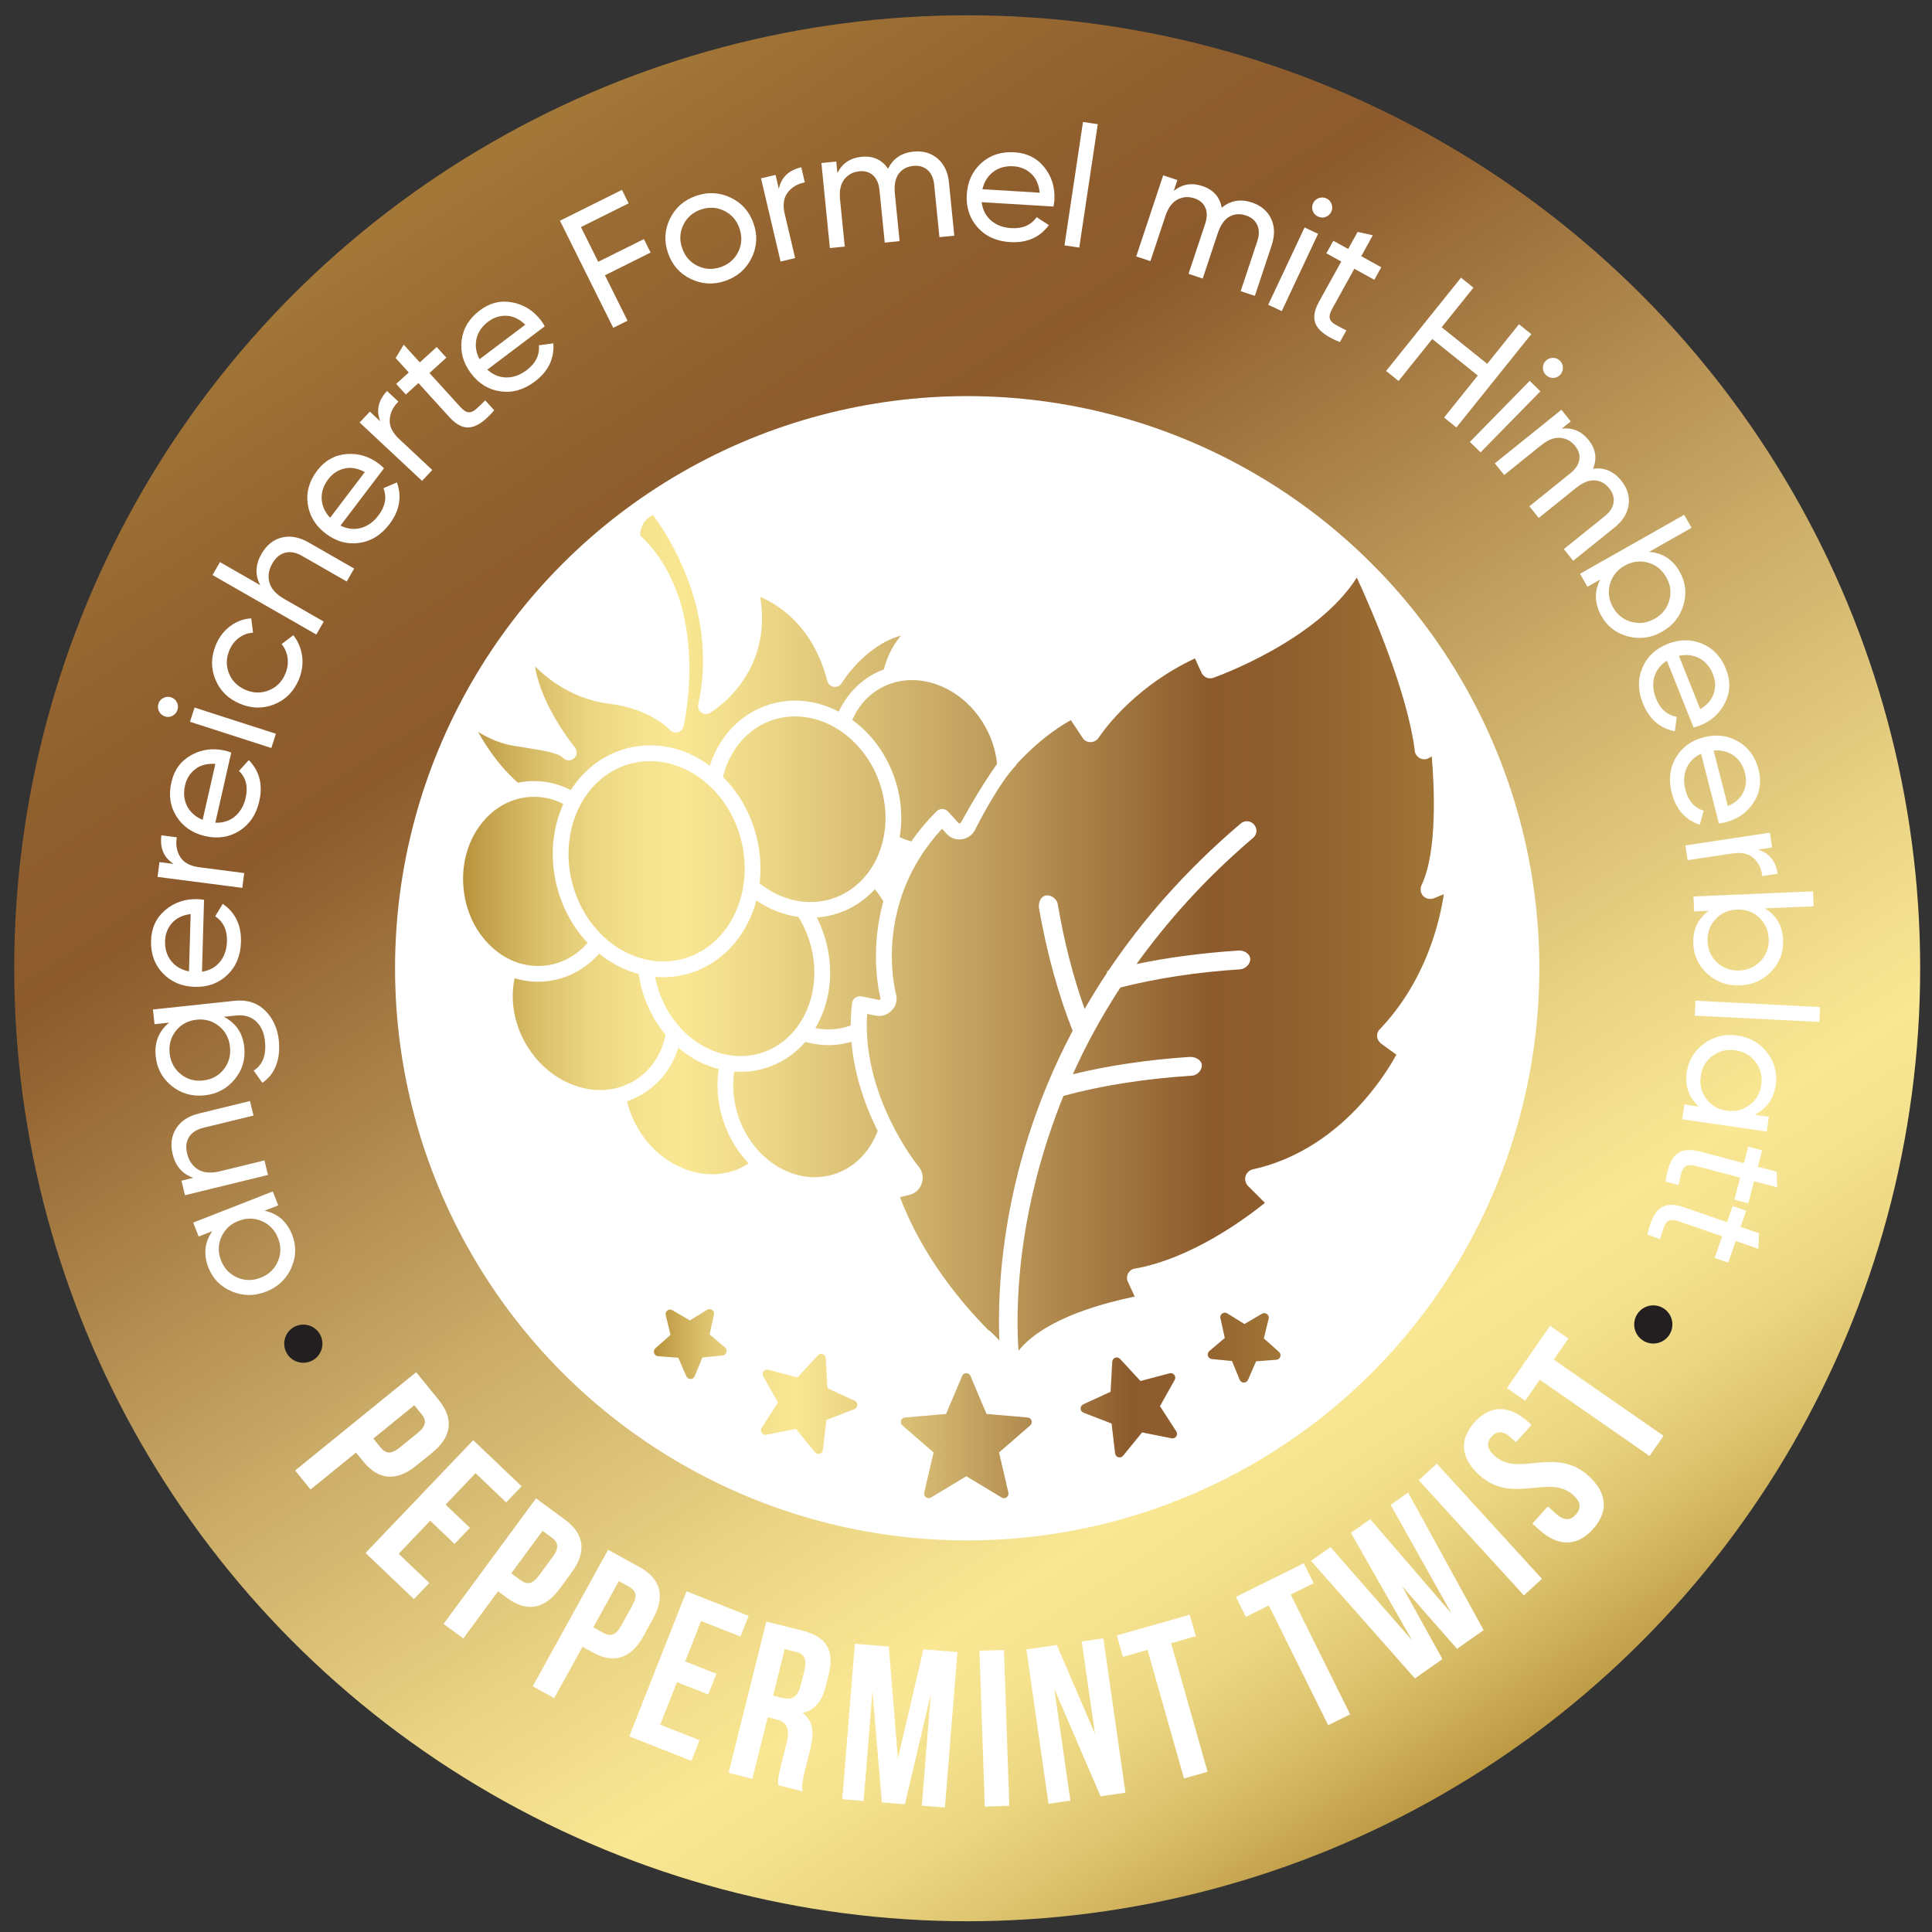 <?xml version="1.0" encoding="UTF-8"?>
<svg id="Layer_1" data-name="Layer 1" xmlns="http://www.w3.org/2000/svg" xmlns:xlink="http://www.w3.org/1999/xlink" viewBox="0 0 723.411 723.411">
  <rect x="0" y="0" width="723.411" height="723.411" fill="#333333" stroke="none"/>
  <defs>
    <style>
      .cls-1 {
        fill: url(#linear-gradient-2);
      }

      .cls-2 {
        fill: #231f20;
      }

      .cls-3 {
        fill: #fff;
      }

      .cls-4 {
        fill: url(#linear-gradient-3);
      }

      .cls-5 {
        fill: url(#linear-gradient);
      }
    </style>
    <linearGradient id="linear-gradient" x1="560.487" y1="668.309" x2="172.067" y2="69.513" gradientUnits="userSpaceOnUse">
      <stop offset="0" stop-color="#b8923c"/>
      <stop offset=".025" stop-color="#c4a24d"/>
      <stop offset=".078" stop-color="#dbc06b"/>
      <stop offset=".129" stop-color="#ebd581"/>
      <stop offset=".179" stop-color="#f5e28e"/>
      <stop offset=".224" stop-color="#f9e793"/>
      <stop offset=".312" stop-color="#ecd686"/>
      <stop offset=".484" stop-color="#caab67"/>
      <stop offset=".722" stop-color="#956634"/>
      <stop offset=".762" stop-color="#8c5a2c"/>
      <stop offset=".849" stop-color="#905f2e"/>
      <stop offset=".966" stop-color="#9d7035"/>
      <stop offset="1" stop-color="#a27738"/>
    </linearGradient>
    <linearGradient id="linear-gradient-2" x1="244.829" y1="525.575" x2="479.478" y2="525.575" gradientUnits="userSpaceOnUse">
      <stop offset="0" stop-color="#b8923c"/>
      <stop offset=".025" stop-color="#c4a24d"/>
      <stop offset=".078" stop-color="#dbc06b"/>
      <stop offset=".129" stop-color="#ebd581"/>
      <stop offset=".179" stop-color="#f5e28e"/>
      <stop offset=".224" stop-color="#f9e793"/>
      <stop offset=".312" stop-color="#ecd686"/>
      <stop offset=".484" stop-color="#caab67"/>
      <stop offset=".722" stop-color="#956634"/>
      <stop offset=".762" stop-color="#8c5a2c"/>
      <stop offset=".849" stop-color="#905f2e"/>
      <stop offset=".966" stop-color="#9d7035"/>
      <stop offset="1" stop-color="#a27738"/>
    </linearGradient>
    <linearGradient id="linear-gradient-3" x1="173.392" y1="350.091" x2="540.598" y2="350.091" xlink:href="#linear-gradient-2"/>
  </defs>
  <circle class="cls-5" cx="362.153" cy="362.554" r="356.828"/>
  <circle class="cls-3" cx="362.153" cy="362.554" r="214.234"/>
  <path class="cls-1" d="M384.778,530.762c1.495.13,2.099,1.989.968,2.97l-11.665,10.117,3.49,15.038c.34,1.461-1.245,2.613-2.526,1.838l-13.226-7.971-13.223,7.971c-1.285.774-2.869-.377-2.529-1.838l3.493-15.038-11.665-10.117c-1.134-.981-.531-2.839.964-2.97l15.382-1.328,6.016-14.221c.584-1.381,2.539-1.381,3.123,0l6.016,14.221,15.382,1.328ZM437.929,514.214l-10.891,2.886-7.637-8.278c-1.018-1.098-2.859-.44-2.94,1.058l-.621,11.248-10.233,4.711c-1.361.624-1.301,2.583.097,3.123l10.507,4.067,1.315,11.184c.174,1.491,2.052,2.039,3.0.874l7.114-8.739,11.044,2.209c1.471.294,2.573-1.325,1.758-2.586l-6.109-9.459,5.512-9.83c.734-1.305-.467-2.853-1.915-2.469M473.229,501.158l1.802-7.374c.354-1.455-1.215-2.623-2.509-1.868l-6.543,3.847-6.456-3.991c-1.275-.794-2.873.344-2.549,1.805l1.632,7.411-5.789,4.908c-1.144.971-.561,2.836.931,2.98l7.554.744,2.876,7.024c.567,1.385,2.523,1.405,3.123.03l3.036-6.954,7.571-.567c1.495-.11,2.119-1.962.998-2.956l-5.676-5.038ZM306.242,507.486l-7.641,8.278-10.887-2.886c-1.448-.384-2.649,1.161-1.915,2.469l5.512,9.83-6.109,9.463c-.814,1.261.287,2.876,1.758,2.583l11.044-2.209,7.114,8.739c.948,1.164,2.826.617,3-.874l1.315-11.188,10.507-4.064c1.398-.54,1.458-2.499.097-3.12l-10.233-4.715-.621-11.248c-.08-1.498-1.922-2.159-2.94-1.058M264.784,490.434l-6.456,3.987-6.543-3.837c-1.295-.764-2.863.407-2.509,1.865l1.802,7.371-5.676,5.035c-1.121,1.001-.494,2.853,1.001,2.966l7.567.564,3.036,6.957c.601,1.371,2.556,1.351,3.123-.037l2.876-7.023,7.554-.741c1.495-.143,2.075-2.015.934-2.986l-5.792-4.902,1.632-7.411c.324-1.465-1.275-2.596-2.549-1.809"/>
  <g>
    <path class="cls-3" d="M74.386,462.995l-2.038-5.21,29.8-11.661,2.038,5.209-5.125,2.007c4.949,1.056,8.392,4.059,10.329,9.009,1.64,4.191,1.52,8.359-.365,12.502-1.883,4.145-5.01,7.072-9.381,8.781-4.371,1.711-8.654,1.684-12.85-.081s-7.113-4.743-8.754-8.935c-1.937-4.951-1.446-9.492,1.472-13.627l-5.126,2.006ZM104.125,463.648c-1.187-3.034-3.201-5.169-6.046-6.403-2.842-1.236-5.773-1.264-8.793-.081-3.02,1.181-5.154,3.19-6.404,6.028-1.249,2.836-1.279,5.772-.094,8.806,1.172,2.994,3.18,5.108,6.023,6.345,2.842,1.234,5.775,1.262,8.793.08,3.021-1.182,5.154-3.19,6.404-6.027,1.25-2.838,1.289-5.753.116-8.747Z"/>
    <path class="cls-3" d="M64.655,432.174c-.895-3.663-.461-6.88,1.301-9.65,1.761-2.768,4.611-4.634,8.549-5.597l19.088-4.659,1.326,5.435-18.777,4.584c-2.527.618-4.317,1.783-5.371,3.498-1.053,1.712-1.284,3.777-.695,6.191.661,2.709,2.035,4.689,4.119,5.945,2.086,1.256,4.869,1.459,8.352.609l16.476-4.023,1.327,5.435-31.087,7.591-1.327-5.434,4.477-1.094c-4.062-1.348-6.646-4.291-7.756-8.831Z"/>
    <path class="cls-3" d="M57.857,383.491l-.586-5.498,30.483-3.25c4.708-.502,8.539.705,11.489,3.624,2.949,2.92,4.663,6.616,5.142,11.093.381,3.58.042,6.742-1.018,9.484-1.059,2.743-2.77,4.909-5.131,6.498l-3.255-4.568c3.378-2.129,4.789-5.791,4.233-10.992-.354-3.324-1.503-5.844-3.444-7.555-1.942-1.711-4.419-2.407-7.431-2.086l-4.52.482c4.545,2.36,7.093,6.141,7.647,11.342.486,4.562-.716,8.592-3.603,12.09-2.888,3.499-6.645,5.494-11.27,5.988-4.623.492-8.705-.668-12.246-3.48-3.538-2.812-5.552-6.5-6.039-11.061-.559-5.244,1.113-9.475,5.02-12.693l-5.474.582ZM83.738,400.456c1.932-2.404,2.726-5.227,2.38-8.467-.346-3.238-1.716-5.831-4.111-7.774-2.396-1.942-5.205-2.743-8.43-2.399-3.184.34-5.74,1.712-7.672,4.117-1.932,2.404-2.725,5.227-2.379,8.466.346,3.241,1.716,5.831,4.112,7.774,2.395,1.944,5.185,2.746,8.365,2.406,3.226-.344,5.803-1.719,7.734-4.123Z"/>
    <path class="cls-3" d="M75.628,363.865c2.874-.474,5.131-1.728,6.767-3.763,1.638-2.032,2.499-4.57,2.587-7.613.121-4.242-1.347-7.372-4.405-9.391l2.823-4.678c4.73,3.267,7.004,8.049,6.824,14.349-.146,5.099-1.854,9.2-5.123,12.301-3.268,3.102-7.334,4.581-12.195,4.444-4.818-.14-8.784-1.818-11.893-5.038s-4.593-7.314-4.449-12.286c.134-4.713,1.898-8.512,5.287-11.396,3.391-2.883,7.412-4.258,12.059-4.125.812.023,1.641.111,2.49.264l-.771,26.933ZM61.808,352.341c-.085,3,.687,5.51,2.314,7.529,1.629,2.02,3.843,3.305,6.645,3.856l.614-21.469c-3.042.386-5.378,1.519-7.013,3.401-1.633,1.884-2.486,4.111-2.561,6.682Z"/>
    <path class="cls-3" d="M65.04,323.488c-3.697-2.337-5.234-5.908-4.611-10.713l5.775.748c-.479,2.705-.063,5.138,1.248,7.296,1.313,2.158,3.704,3.463,7.174,3.912l16.818,2.18-.719,5.548-31.734-4.114.719-5.547,5.33.69Z"/>
    <path class="cls-3" d="M80.62,308.059c2.91.091,5.367-.704,7.365-2.382,2.002-1.68,3.338-4.001,4.012-6.971.938-4.139.104-7.492-2.508-10.062l3.676-4.046c4.009,4.118,5.316,9.251,3.922,15.396-1.131,4.977-3.599,8.67-7.405,11.08-3.807,2.411-8.081,3.076-12.825,2-4.701-1.066-8.267-3.48-10.694-7.24-2.429-3.76-3.092-8.064-1.99-12.915,1.044-4.599,3.509-7.984,7.392-10.158,3.885-2.175,8.094-2.746,12.629-1.716.791.178,1.589.426,2.392.74l-5.964,26.274ZM69.289,294.079c-.665,2.928-.393,5.539.814,7.834,1.207,2.297,3.132,3.986,5.772,5.069l4.756-20.944c-3.059-.211-5.572.45-7.539,1.98-1.965,1.533-3.233,3.553-3.804,6.061Z"/>
    <path class="cls-3" d="M66.458,265.786c-.328,1.021-.949,1.766-1.863,2.236-.914.474-1.857.551-2.833.236-.974-.313-1.705-.932-2.192-1.854s-.567-1.894-.238-2.914c.315-.979.94-1.7,1.875-2.166.934-.466,1.888-.54,2.862-.227.976.313,1.695.93,2.163,1.845.467.916.543,1.863.227,2.844ZM101.595,280.074l-30.461-9.811,1.716-5.325,30.46,9.811-1.715,5.325Z"/>
    <path class="cls-3" d="M111.915,254.407c-1.87,4.469-4.911,7.564-9.124,9.286-4.212,1.724-8.523,1.663-12.931-.183-4.408-1.845-7.479-4.871-9.21-9.081-1.729-4.209-1.66-8.547.21-13.018,1.224-2.925,3.023-5.263,5.396-7.013,2.373-1.748,4.98-2.701,7.822-2.861l.668,5.368c-1.889.094-3.632.724-5.23,1.891s-2.811,2.739-3.639,4.716c-1.24,2.967-1.275,5.869-.104,8.705,1.171,2.838,3.254,4.881,6.244,6.133,2.952,1.235,5.85,1.273,8.693.117,2.842-1.157,4.884-3.22,6.125-6.186.827-1.977,1.109-3.949.848-5.92-.264-1.969-1.008-3.697-2.236-5.187l4.376-3.327c1.792,2.236,2.893,4.834,3.296,7.791.404,2.958.002,5.881-1.205,8.768Z"/>
    <path class="cls-3" d="M97.92,207.38c1.875-3.273,4.405-5.307,7.589-6.102,3.186-.793,6.537-.183,10.053,1.834l17.047,9.77-2.783,4.854-16.769-9.611c-2.258-1.293-4.357-1.682-6.302-1.166-1.943.517-3.534,1.854-4.771,4.012-1.386,2.418-1.756,4.8-1.108,7.146.646,2.347,2.524,4.411,5.634,6.193l14.714,8.434-2.781,4.854-38.869-22.276,2.782-4.854,15.104,8.656c-2.018-3.773-1.864-7.688.46-11.742Z"/>
    <path class="cls-3" d="M127.481,196.804c2.613,1.285,5.178,1.578,7.692.877s4.692-2.263,6.534-4.687c2.567-3.38,3.194-6.78,1.881-10.2l5.02-2.163c1.946,5.409,1.013,10.622-2.799,15.64-3.086,4.062-6.861,6.404-11.324,7.023-4.463.621-8.631-.541-12.504-3.482-3.84-2.917-6.087-6.588-6.742-11.016-.654-4.428.521-8.621,3.53-12.584,2.853-3.754,6.497-5.816,10.933-6.189,4.436-.371,8.505.849,12.207,3.662.646.49,1.27,1.045,1.871,1.664l-16.299,21.455ZM122.948,179.388c-1.815,2.391-2.648,4.881-2.5,7.47.15,2.59,1.203,4.925,3.16,7.003l12.992-17.103c-2.697-1.456-5.258-1.896-7.682-1.313-2.424.581-4.414,1.896-5.971,3.943Z"/>
    <path class="cls-3" d="M142.411,157.793c-1.641-4.057-.806-7.854,2.504-11.392l4.254,3.978c-1.969,1.915-3.049,4.135-3.242,6.653-.193,2.518.988,4.972,3.543,7.361l12.387,11.584-3.82,4.086-23.373-21.855,3.82-4.088,3.928,3.673Z"/>
    <path class="cls-3" d="M167.136,133.917l-6.328,5.755,11.668,12.833c1.062,1.167,2.045,1.787,2.951,1.858.904.072,1.84-.319,2.805-1.167.967-.851,2.119-1.94,3.457-3.272l3.357,3.693c-3.185,3.761-6.1,5.877-8.741,6.349-2.644.471-5.298-.762-7.968-3.697l-11.668-12.834-4.71,4.283-3.618-3.977,4.711-4.283-4.908-5.398,3.021-4.994,6.027,6.629,6.327-5.754,3.617,3.977Z"/>
    <path class="cls-3" d="M182.468,138.402c2.168,1.946,4.557,2.923,7.167,2.931,2.61.009,5.13-.904,7.561-2.738,3.388-2.556,4.915-5.658,4.578-9.307l5.417-.721c.406,5.734-1.906,10.5-6.937,14.295-4.073,3.072-8.341,4.302-12.806,3.688-4.463-.612-8.16-2.863-11.09-6.744-2.903-3.85-4.07-7.992-3.5-12.434.57-4.439,2.842-8.154,6.811-11.15,3.765-2.84,7.832-3.838,12.203-2.992,4.369.846,7.955,3.125,10.756,6.836.488.646.938,1.35,1.35,2.108l-21.51,16.229ZM182.831,120.41c-2.396,1.808-3.873,3.979-4.432,6.511-.561,2.534-.18,5.066,1.14,7.598l17.146-12.936c-2.201-2.134-4.547-3.25-7.039-3.349-2.489-.099-4.762.627-6.814,2.176Z"/>
    <path class="cls-3" d="M235.376,76.142l-17.848,8.879,6.47,13.007,17.101-8.505,2.508,5.042-17.1,8.506,8.465,17.019-5.354,2.664-19.952-40.112,23.203-11.542,2.508,5.043Z"/>
    <path class="cls-3" d="M281.423,96.581c-2.049,4.148-5.299,7-9.752,8.553-4.453,1.555-8.761,1.34-12.926-.641-4.164-1.979-7.027-5.207-8.588-9.68-1.561-4.471-1.326-8.777.702-12.919s5.267-6.989,9.72-8.544c4.453-1.554,8.771-1.343,12.956.63,4.185,1.975,7.058,5.196,8.618,9.669,1.561,4.472,1.316,8.781-.73,12.932ZM269.879,99.998c3.036-1.06,5.227-2.977,6.574-5.751,1.347-2.773,1.487-5.692.419-8.755-1.068-3.062-2.994-5.26-5.774-6.595-2.782-1.333-5.69-1.471-8.726-.411-2.996,1.045-5.167,2.956-6.514,5.73-1.348,2.774-1.487,5.692-.419,8.754,1.069,3.062,2.993,5.261,5.774,6.595s5.668,1.479,8.665.433Z"/>
    <path class="cls-3" d="M291.623,70.724c.884-4.285,3.685-6.982,8.399-8.094l1.336,5.67c-2.701.504-4.83,1.751-6.387,3.74-1.558,1.988-1.936,4.686-1.133,8.09l3.888,16.509-5.445,1.282-7.337-31.146,5.447-1.283,1.231,5.232Z"/>
    <path class="cls-3" d="M342.031,56.772c3.583-.357,6.599.51,9.048,2.604s3.87,5.113,4.264,9.062l1.973,19.806-5.566.555-1.955-19.615c-.245-2.461-1.074-4.308-2.49-5.539-1.414-1.23-3.189-1.74-5.322-1.527-2.389.237-4.219,1.223-5.488,2.959-1.271,1.732-1.744,4.235-1.418,7.504l1.764,17.703-5.566.555-1.953-19.613c-.246-2.463-1.045-4.312-2.396-5.551-1.351-1.237-3.072-1.752-5.161-1.545-2.347.235-4.218,1.236-5.614,3.005s-1.934,4.267-1.613,7.492l1.764,17.704-5.566.555-3.172-31.843,5.567-.554.425,4.267c1.838-3.612,4.846-5.628,9.027-6.044,4.307-.43,7.623,1.063,9.945,4.475,1.858-3.828,5.027-5.967,9.507-6.412Z"/>
    <path class="cls-3" d="M367.562,75.705c.383,2.888,1.563,5.182,3.544,6.884,1.979,1.702,4.488,2.645,7.527,2.83,4.235.257,7.41-1.109,9.525-4.102l4.586,2.972c-3.416,4.623-8.27,6.741-14.559,6.36-5.094-.311-9.137-2.147-12.131-5.515-2.996-3.366-4.346-7.478-4.051-12.333.293-4.812,2.099-8.721,5.416-11.725s7.459-4.355,12.422-4.054c4.707.286,8.447,2.171,11.221,5.651,2.773,3.481,4.02,7.543,3.737,12.185-.05.811-.163,1.637-.345,2.479l-26.894-1.634ZM379.524,62.263c-2.994-.183-5.528.508-7.598,2.07-2.072,1.562-3.428,3.734-4.068,6.517l21.438,1.304c-.288-3.052-1.345-5.426-3.176-7.118-1.83-1.692-4.027-2.616-6.596-2.772Z"/>
    <path class="cls-3" d="M398.579,91.874l6.933-46.202,5.533.83-6.933,46.203-5.533-.831Z"/>
    <path class="cls-3" d="M468.756,75.821c3.417,1.138,5.815,3.16,7.198,6.07,1.38,2.911,1.446,6.248.193,10.014l-6.281,18.887-5.308-1.766,6.22-18.705c.781-2.348.777-4.372-.013-6.074-.79-1.701-2.202-2.891-4.234-3.567-2.279-.757-4.353-.604-6.22.462-1.868,1.064-3.319,3.156-4.355,6.273l-5.615,16.884-5.309-1.767,6.221-18.705c.78-2.347.807-4.361.078-6.044-.729-1.68-2.09-2.853-4.082-3.515-2.238-.746-4.355-.594-6.352.45-1.997,1.046-3.506,3.106-4.529,6.184l-5.614,16.883-5.309-1.767,10.098-30.364,5.31,1.765-1.354,4.07c3.15-2.549,6.721-3.161,10.707-1.836,4.109,1.367,6.526,4.082,7.254,8.146,3.259-2.738,7.025-3.397,11.296-1.978Z"/>
    <path class="cls-3" d="M474.866,114.12l13.613-28.96,5.062,2.38-13.613,28.959-5.062-2.379ZM493.517,81.093c-.971-.455-1.631-1.166-1.98-2.133-.353-.967-.309-1.914.126-2.84.436-.928,1.142-1.574,2.118-1.939.978-.365,1.952-.32,2.922.137.931.438,1.566,1.148,1.909,2.133.341.987.295,1.943-.14,2.87-.437.927-1.139,1.563-2.106,1.909-.969.348-1.919.301-2.849-.137Z"/>
    <path class="cls-3" d="M514.591,104.772l-7.486-4.135-8.387,15.181c-.764,1.382-1.033,2.513-.809,3.392.223.88.894,1.64,2.01,2.28,1.114.642,2.518,1.38,4.211,2.218l-2.414,4.369c-4.588-1.803-7.529-3.881-8.827-6.229-1.298-2.351-.987-5.263.932-8.735l8.388-15.181-5.572-3.078,2.6-4.705,5.572,3.077,3.527-6.385,5.702,1.248-4.333,7.844,7.486,4.135-2.6,4.705Z"/>
    <path class="cls-3" d="M568.761,121.407l4.613,3.705-28.045,34.934-4.615-3.703,12.622-15.721-17.05-13.688-12.62,15.72-4.663-3.742,28.045-34.936,4.664,3.744-11.899,14.822,17.05,13.687,11.898-14.822Z"/>
    <path class="cls-3" d="M550.377,165.461l22.403-22.851,3.994,3.916-22.402,22.851-3.995-3.916ZM578.877,140.433c-.767-.75-1.155-1.639-1.167-2.668-.014-1.027.34-1.907,1.057-2.639.717-.73,1.597-1.108,2.641-1.131,1.042-.023,1.945.34,2.712,1.091.733.721,1.1,1.603,1.099,2.646-.004,1.043-.362,1.932-1.08,2.662-.715.73-1.588,1.101-2.616,1.108-1.03.008-1.91-.35-2.645-1.069Z"/>
    <path class="cls-3" d="M607.061,179.964c2.259,2.805,3.181,5.804,2.767,9-.414,3.193-2.166,6.035-5.256,8.523l-15.506,12.48-3.508-4.357,15.355-12.359c1.927-1.553,3.02-3.257,3.277-5.116.257-1.856-.287-3.622-1.631-5.292-1.506-1.869-3.33-2.862-5.479-2.978-2.146-.116-4.499.856-7.059,2.916l-13.86,11.157-3.508-4.357,15.354-12.361c1.929-1.551,3.041-3.231,3.34-5.039.297-1.807-.213-3.531-1.531-5.167-1.479-1.837-3.34-2.855-5.582-3.058-2.246-.203-4.631.714-7.156,2.746l-13.859,11.156-3.508-4.357,24.928-20.066,3.508,4.359-3.341,2.688c4.03-.438,7.361.98,9.997,4.254,2.715,3.371,3.277,6.964,1.688,10.774,4.222-.539,7.746.945,10.568,4.453Z"/>
    <path class="cls-3" d="M628.946,214.104c2.219,3.916,2.689,8.06,1.412,12.429-1.277,4.367-3.957,7.709-8.042,10.021s-8.328,2.892-12.731,1.74c-4.403-1.152-7.714-3.687-9.932-7.604-2.619-4.626-2.777-9.191-.475-13.696l-4.79,2.711-2.757-4.869,38.984-22.073,2.757,4.868-15.928,9.02c5.048.343,8.882,2.828,11.501,7.454ZM603.982,227.425c1.585,2.799,3.87,4.607,6.86,5.427,2.99.82,5.895.433,8.717-1.166,2.822-1.597,4.65-3.889,5.485-6.875.834-2.985.46-5.876-1.124-8.675-1.605-2.835-3.902-4.662-6.893-5.482-2.99-.818-5.895-.43-8.717,1.168s-4.65,3.889-5.484,6.873c-.836,2.986-.449,5.896,1.155,8.73Z"/>
    <path class="cls-3" d="M624.138,247.38c-2.449,1.578-4.021,3.624-4.715,6.141-.694,2.518-.478,5.189.652,8.016,1.574,3.94,4.165,6.229,7.773,6.865l-.73,5.416c-5.64-1.117-9.626-4.602-11.965-10.455-1.893-4.737-1.957-9.179-.188-13.322,1.767-4.146,4.909-7.121,9.427-8.925,4.477-1.79,8.781-1.823,12.914-.104s7.121,4.887,8.967,9.506c1.749,4.378,1.64,8.564-.324,12.559-1.965,3.994-5.107,6.853-9.426,8.578-.753.301-1.549.55-2.39.746l-9.995-25.02ZM641.398,252.463c-1.113-2.787-2.817-4.784-5.114-5.989-2.298-1.207-4.841-1.506-7.63-.898l7.968,19.945c2.637-1.562,4.332-3.531,5.084-5.909.748-2.378.646-4.76-.308-7.148Z"/>
    <path class="cls-3" d="M636.94,282.228c-2.631,1.247-4.455,3.074-5.469,5.479-1.015,2.406-1.145,5.082-.391,8.033,1.051,4.111,3.324,6.716,6.819,7.813l-1.426,5.276c-5.446-1.838-8.949-5.81-10.51-11.914-1.265-4.945-.751-9.356,1.538-13.238,2.287-3.881,5.789-6.424,10.502-7.629,4.67-1.193,8.943-.672,12.818,1.568,3.876,2.239,6.43,5.768,7.661,10.586,1.168,4.569.518,8.706-1.947,12.412-2.466,3.705-5.952,6.135-10.456,7.285-.787.201-1.608.345-2.467.432l-6.674-26.104ZM653.399,289.502c-.743-2.907-2.176-5.107-4.297-6.601s-4.604-2.119-7.449-1.879l5.32,20.809c2.816-1.208,4.752-2.941,5.805-5.201,1.051-2.26,1.26-4.635.621-7.128Z"/>
    <path class="cls-3" d="M658.228,318.124c4.197,1.23,6.656,4.243,7.378,9.033l-5.759.867c-.283-2.732-1.352-4.956-3.205-6.671-1.855-1.716-4.513-2.312-7.972-1.79l-16.771,2.523-.834-5.533,31.645-4.762.833,5.531-5.315.801Z"/>
    <path class="cls-3" d="M667.671,351.993c.194,4.496-1.271,8.4-4.396,11.711-3.126,3.309-7.032,5.064-11.721,5.267-4.689.202-8.731-1.212-12.13-4.241-3.397-3.029-5.192-6.792-5.387-11.289-.228-5.312,1.707-9.45,5.809-12.415l-5.5.237-.24-5.591,44.76-1.925.239,5.588-18.287.789c4.341,2.6,6.625,6.557,6.853,11.869ZM639.38,352.503c.138,3.211,1.351,5.863,3.641,7.952,2.289,2.09,5.054,3.065,8.293,2.925,3.239-.139,5.91-1.348,8.013-3.627,2.101-2.279,3.083-5.023,2.944-8.236-.141-3.255-1.355-5.928-3.645-8.018-2.289-2.089-5.055-3.064-8.293-2.926-3.24.141-5.911,1.35-8.012,3.629-2.102,2.277-3.082,5.045-2.941,8.301Z"/>
    <path class="cls-3" d="M634.841,374.702l46.66,2.373-.285,5.588-46.658-2.375.283-5.586Z"/>
    <path class="cls-3" d="M662.339,418.171l-.807,5.535-31.666-4.607.806-5.537,5.446.793c-3.777-3.367-5.285-7.681-4.519-12.939.647-4.455,2.815-8.017,6.503-10.686,3.687-2.67,7.852-3.666,12.497-2.99,4.644.676,8.354,2.818,11.126,6.43,2.773,3.607,3.836,7.641,3.188,12.094-.766,5.261-3.44,8.965-8.021,11.115l5.447.793ZM636.817,402.89c-.469,3.224.225,6.076,2.086,8.555,1.859,2.48,4.393,3.955,7.603,4.422,3.208.467,6.058-.223,8.546-2.07,2.49-1.846,3.971-4.384,4.439-7.607.463-3.182-.236-6.012-2.096-8.492-1.859-2.479-4.395-3.954-7.602-4.421-3.209-.466-6.059.224-8.549,2.071-2.488,1.847-3.965,4.361-4.428,7.543Z"/>
    <path class="cls-3" d="M649.413,449.21l2.168-8.274-16.777-4.396c-1.529-.4-2.689-.384-3.487.05s-1.37,1.271-1.716,2.509c-.348,1.238-.719,2.779-1.113,4.629l-4.83-1.266c.62-4.891,1.91-8.253,3.868-10.09,1.958-1.835,4.856-2.249,8.695-1.244l16.778,4.396,1.613-6.159,5.199,1.362-1.612,6.159,7.057,1.849.192,5.834-8.668-2.271-2.167,8.273-5.2-1.361Z"/>
    <path class="cls-3" d="M642.034,471.003l2.795-8.084-16.391-5.668c-1.494-.516-2.652-.588-3.48-.216-.83.37-1.463,1.161-1.904,2.369-.44,1.208-.928,2.718-1.463,4.529l-4.719-1.632c.993-4.827,2.535-8.082,4.629-9.762,2.093-1.682,5.015-1.872,8.765-.576l16.392,5.668,2.08-6.018,5.081,1.757-2.08,6.017,6.896,2.385-.255,5.832-8.469-2.929-2.795,8.083-5.081-1.756Z"/>
  </g>
  <g>
    <path class="cls-3" d="M161.767,544.005l-5.892,4.784c-7.254,5.889-14.043,5.6-19.827-1.523l-2.734-3.368-17.032,13.829-5.784-7.125,45.332-36.805,8.519,10.491c5.783,7.123,4.672,13.827-2.581,19.717ZM155.137,526.178l-15.347,12.462,2.733,3.367c1.84,2.267,3.875,2.656,7.113.027l6.8-5.521c3.237-2.629,3.275-4.7,1.435-6.967l-2.734-3.368Z"/>
    <path class="cls-3" d="M166.842,563.385l9.11,8.695-5.759,6.034-9.111-8.695-11.804,12.37,11.463,10.94-5.758,6.035-18.102-17.277,40.31-42.238,18.103,17.276-5.76,6.033-11.464-10.94-11.229,11.767Z"/>
    <path class="cls-3" d="M214.055,588.785l-4.503,6.111c-5.539,7.524-12.183,8.949-19.571,3.508l-3.493-2.571-13.009,17.665-7.388-5.44,34.624-47.018,10.881,8.013c7.388,5.44,7.998,12.209,2.459,19.732ZM203.156,573.197l-11.723,15.918,3.492,2.573c2.351,1.73,4.419,1.597,6.892-1.762l5.194-7.054c2.473-3.358,1.988-5.373-.363-7.103l-3.492-2.573Z"/>
    <path class="cls-3" d="M244.543,606.062l-3.67,6.645c-4.517,8.178-10.919,10.455-18.951,6.02l-3.797-2.097-10.606,19.204-8.032-4.436,28.229-51.115,11.828,6.533c8.031,4.437,9.516,11.067,4.999,19.246ZM231.714,592.021l-9.557,17.306,3.797,2.097c2.557,1.413,4.59,1.009,6.605-2.641l4.234-7.668c2.016-3.651,1.274-5.586-1.283-6.997l-3.797-2.097Z"/>
    <path class="cls-3" d="M256.552,622.105l11.716,4.623-3.062,7.76-11.717-4.623-6.277,15.906,14.742,5.818-3.062,7.759-23.277-9.186,21.434-54.317,23.279,9.188-3.062,7.759-14.742-5.817-5.971,15.131Z"/>
    <path class="cls-3" d="M291.431,668.477c-.123-1.577-.225-2.549.926-7.161l2.22-8.903c1.312-5.261.016-7.647-4.031-8.656l-3.076-.767-5.75,23.066-8.904-2.22,14.128-56.656,13.435,3.352c9.228,2.301,12.124,7.579,9.943,16.32l-1.109,4.451c-1.454,5.828-4.264,9.167-8.692,10.039,3.986,2.972,4.374,7.625,2.9,13.532l-2.181,8.742c-.686,2.752-1.109,4.796-.743,7.122l-9.064-2.262ZM293.828,617.494l-4.341,17.401,3.48.867c3.318.828,5.705-.124,6.836-4.657l1.393-5.584c1.009-4.046.076-6.171-3.08-6.958l-4.288-1.069Z"/>
    <path class="cls-3" d="M336.206,658.391l9.561-40.822,12.721,1.023-4.682,58.202-8.648-.695,3.358-41.739-9.679,41.23-8.646-.695-3.507-41.707-3.312,41.158-7.982-.642,4.685-58.204,12.722,1.024,3.41,41.866Z"/>
    <path class="cls-3" d="M366.745,618.104l9.171-.313,1.997,58.356-9.169.313-1.999-58.356Z"/>
    <path class="cls-3" d="M394.773,632.356l6.003,41.861-8.175,1.172-8.286-57.796,11.394-1.634,14.29,33.257-4.96-34.595,8.092-1.159,8.286,57.795-9.329,1.338-17.314-40.239Z"/>
    <path class="cls-3" d="M418.179,612.362l27.285-7.733,2.275,8.024-9.229,2.616,13.647,48.15-8.827,2.502-13.648-48.15-9.229,2.616-2.275-8.025Z"/>
    <path class="cls-3" d="M462.783,597.934l25.41-12.602,3.707,7.474-8.596,4.263,22.239,44.843-8.222,4.077-22.237-44.844-8.596,4.262-3.706-7.473Z"/>
    <path class="cls-3" d="M524.935,593.852l15.166,27.372-10.303,7.244-38.909-44.023,7.302-5.134,30.511,34.837-22.868-40.212,7.233-5.086,30.43,35.303-22.787-40.676,6.551-4.605,28.264,51.509-9.964,7.005-20.625-23.533Z"/>
    <path class="cls-3" d="M531.228,554.257l6.775-6.187,39.371,43.111-6.775,6.187-39.371-43.111Z"/>
    <path class="cls-3" d="M552.115,532.555c5.964-6.642,13.001-6.489,19.953-.248l1.365,1.227-5.796,6.455-1.8-1.616c-3.104-2.786-5.397-2.604-7.348-.431-1.95,2.172-1.887,4.472,1.218,7.259,8.938,8.024,22.596-3.815,35.009,7.33,6.952,6.242,7.803,13.285,1.785,19.988-6.02,6.704-13.112,6.613-20.063.371l-2.669-2.396,5.795-6.455,3.104,2.786c3.104,2.787,5.447,2.424,7.397.252,1.951-2.173,2.06-4.541-1.044-7.328-8.938-8.024-22.596,3.815-35.01-7.33-6.952-6.242-7.859-13.223-1.896-19.863Z"/>
    <path class="cls-3" d="M564.221,519.741l16.179-23.295,6.853,4.759-5.473,7.879,41.109,28.551-5.235,7.536-41.108-28.55-5.473,7.879-6.852-4.759Z"/>
  </g>
  <circle class="cls-2" cx="619.054" cy="495.923" r="7.149"/>
  <circle class="cls-2" cx="113.573" cy="503.124" r="7.149"/>
  <path class="cls-4" d="M235.781,405.587c-1.608.8-3.305,1.42-5.065,1.847-.034.008-.067.02-.102.03-2.665.637-5.454.831-8.29.572-.467-.043-.936-.098-1.405-.165-1.643-.235-3.296-.62-4.947-1.157-3.365-1.094-6.537-2.758-9.414-4.905-2.055-1.534-3.958-3.315-5.674-5.313-.687-.799-1.342-1.633-1.966-2.499s-1.215-1.765-1.771-2.695c-.29-.485-.568-.975-.834-1.471-.532-.99-1.016-2-1.452-3.024-.109-.256-.215-.513-.317-.771-2.568-6.444-3.23-13.415-1.837-19.766,1.857.571,3.758.96,5.685,1.16.028.003.057.008.085.011.013.001.025.002.037.003.421.042.843.073,1.266.097.091.005.183.011.274.015.407.019.814.03,1.223.032.095.001.19 0.0.285 0.0.418-.001.836-.01,1.256-.029.067-.003.134-.008.201-.011.45-.023.9-.054,1.352-.098h.001c.457-.045.911-.101,1.363-.166.029-.004.059-.008.088-.012.434-.064.864-.139,1.293-.221.046-.009.093-.017.139-.026.417-.083.832-.175,1.243-.275.056-.013.111-.026.167-.04.405-.101.807-.211,1.207-.328.032-.01.066-.017.099-.027.027-.008.053-.018.081-.026.071-.021.142-.041.213-.063.259-.08.516-.169.773-.257.11-.038.222-.072.333-.11.42-.148.836-.305,1.25-.472.083-.033.163-.071.246-.105.329-.136.656-.277.98-.425.141-.064.28-.133.42-.2.264-.125.527-.253.787-.386.153-.079.306-.16.458-.241.246-.131.49-.265.732-.402.153-.087.306-.176.459-.266.241-.143.48-.29.719-.44.145-.091.29-.181.434-.275.254-.166.504-.337.753-.51.122-.085.246-.167.368-.254.335-.24.666-.488.994-.742.032-.025.065-.048.097-.073.359-.281.713-.573,1.062-.871.105-.091.209-.186.314-.277.24-.211.479-.423.715-.642.128-.119.254-.242.381-.364.208-.2.416-.402.62-.609.132-.133.262-.268.392-.403.197-.206.391-.414.584-.626.074-.081.15-.157.223-.239.298.241.599.477.902.709.1.077.202.151.303.228.204.153.408.306.614.456.121.087.243.172.364.258.189.134.378.267.569.397.129.089.26.176.39.262.186.124.372.247.559.367.133.086.267.17.4.255.188.118.377.234.567.349.133.081.266.161.4.24.197.116.394.229.592.342.128.073.255.146.384.217.218.12.437.237.656.353.11.058.219.118.33.175.326.169.653.333.982.492.004.002.008.004.012.006.334.161.67.316,1.007.467.109.049.219.095.328.143.229.1.459.2.69.295.13.054.261.105.392.158.212.085.424.169.638.25.138.053.277.104.416.155.208.076.416.151.624.223.142.05.284.098.426.145.21.07.42.138.631.204.14.044.28.088.42.131.22.066.439.129.66.191.132.037.264.075.396.111.047.013.093.027.14.04.004.027.009.054.013.082.075.526.161,1.051.255,1.576.021.119.044.239.066.358.09.483.188.966.294,1.447.013.059.024.119.038.178.118.524.247,1.046.383,1.566.032.123.065.245.099.368.142.526.291,1.05.452,1.571.108.351.221.7.337,1.046.016.048.033.095.049.144l.089.256c0.0.002.001.003.002.005.076.219.151.438.23.654.012.034.025.067.037.101,0,0,0.0 0.0 0.0 0.0.046.126.092.251.14.377.001.003.002.006.004.009.073.194.146.387.222.58.007.019.015.037.022.056.01.025.02.05.03.076.003.008.005.015.008.023l.134.337c.003.008.007.015.01.022.111.274.225.546.34.817.005.013.01.026.015.04l.073.172c.004.01.009.018.014.028.149.344.301.684.459,1.022.003.006.004.013.007.019l.056.119c.008.018.019.035.027.053.128.273.258.545.392.814.007.015.013.031.021.047l.122.242c.007.013.016.024.022.037.122.242.246.483.373.723.007.014.011.029.019.043l.123.231c.015.027.031.052.047.079.128.238.259.474.391.709.02.039.038.079.06.117l.047.083c.016.028.034.052.05.079.36.628.732,1.245,1.118,1.85.014.024.024.049.04.072.006.01.029.045.036.056.026.04.055.076.082.114.048.074.098.147.146.221.091.138.181.276.272.413.015.021.028.043.043.065.024.039.045.079.071.117l.059.085c.025.037.053.07.08.105.074.108.149.214.224.321.012.017.023.033.035.05.077.11.152.221.229.33.014.02.025.041.04.061l.058.081c.017.023.036.042.053.064.605.837,1.237,1.651,1.896,2.438-.006.032-.013.064-.019.095-.084.405-.175.806-.274,1.203-.016.065-.033.13-.049.195-.102.396-.21.788-.327,1.175-.019.061-.038.122-.057.183-.12.389-.247.774-.381,1.154-.019.054-.039.107-.059.16-.14.385-.286.766-.44,1.141-.018.042-.036.083-.053.125-.162.385-.33.765-.507,1.139-.011.024-.023.047-.035.071-.18.376-.367.746-.563,1.11-.009.018-.019.036-.028.053-.197.364-.402.721-.615,1.073-.021.035-.042.071-.063.106-.207.338-.421.67-.643.997-.03.045-.06.09-.091.135-.218.318-.444.63-.676.936-.037.049-.074.098-.111.147-.231.301-.469.595-.713.884-.042.05-.084.099-.126.148-.245.286-.497.566-.755.84-.044.047-.089.094-.133.141-.261.273-.529.54-.802.8-.044.042-.089.084-.134.126-.279.261-.563.517-.855.765-.042.036-.084.071-.126.106-.298.251-.603.496-.915.732-.035.027-.071.053-.106.079-.322.242-.65.478-.985.705-.023.015-.046.03-.069.045-.35.235-.707.463-1.071.681-.001 0-.001.001-.002.002-.238.142-.479.28-.722.414-.057.031-.113.061-.17.092-.207.112-.416.222-.626.328-.037.019-.074.038-.112.057ZM192.807,360.064c.286.11.572.214.859.314.199.068.397.136.597.198.151.048.303.096.455.141.325.096.651.186.979.268.096.024.192.047.289.07.373.088.747.171,1.124.241.029.006.058.01.087.015.842.154,1.692.264,2.546.327.021.001.042.003.063.005.415.03.831.047,1.249.055.043.001.087.001.13.002.408.005.815 0,1.224-.015.046-.002.093-.005.139-.007.417-.019.834-.046,1.252-.086.415-.041.826-.093,1.236-.155.068-.01.134-.024.202-.035.064-.01.128-.022.192-.033.277-.047.554-.094.829-.151.062-.013.122-.028.184-.041.094-.02.188-.042.282-.063.249-.056.497-.114.743-.178.049-.013.099-.028.148-.041.113-.03.226-.062.338-.093.237-.067.475-.137.709-.211.032-.01.064-.021.096-.031.13-.042.26-.085.39-.129.235-.08.468-.164.7-.251.01-.004.019-.008.029-.011.147-.055.293-.111.439-.169.236-.095.471-.194.705-.297.146-.064.293-.127.439-.194.245-.113.486-.232.728-.353.13-.065.261-.128.39-.196.276-.145.549-.298.82-.453.091-.052.183-.1.273-.153.347-.205.689-.419,1.028-.641.099-.064.195-.134.292-.2.25-.169.498-.34.742-.518.116-.085.23-.173.345-.26.007-.005.014-.011.021-.016.216-.163.43-.329.642-.5.095-.077.188-.156.282-.234.045-.037.09-.075.135-.113.189-.159.377-.32.562-.485.073-.065.146-.131.218-.197.071-.064.142-.129.212-.195.177-.164.352-.332.526-.501.049-.048.099-.097.148-.146.091-.09.182-.18.271-.272.174-.177.345-.359.515-.542l.072-.077c.106-.116.213-.231.319-.35.01-.012.021-.024.031-.036-.448-.474-.882-.962-1.31-1.455-.008-.009-.017-.016-.025-.025l-.069-.081c-.013-.015-.023-.031-.035-.045-.661-.769-1.297-1.561-1.907-2.374-.003-.003-.006-.006-.008-.01l-.068-.091c-.003-.003-.004-.008-.007-.011-.304-.407-.601-.82-.891-1.237-0-0-0-0-0-.001l-.002-.003c-1.578-2.268-2.963-4.687-4.139-7.232-.002-.005-.005-.009-.007-.014l-.037-.082c-.002-.005-.004-.011-.006-.016-.201-.438-.396-.88-.584-1.325-0-.001-.001-.002-.002-.004l-.108-.254c-.004-.011-.007-.022-.012-.033-.032-.077-.064-.153-.096-.23-.107-.26-.212-.521-.314-.784-.043-.112-.086-.224-.129-.336-.003-.009-.008-.016-.011-.025l-.094-.252c-.004-.011-.007-.021-.011-.032-.079-.21-.157-.42-.233-.632-.078-.216-.153-.433-.228-.65-.001-.004-.004-.008-.005-.013l-.065-.188c-.002-.007-.004-.014-.006-.02-.021-.062-.042-.125-.062-.187-.051-.152-.1-.306-.149-.459-.084-.259-.167-.519-.247-.781-0-.001-.001-.003-.002-.005-.001-.003-.001-.006-.002-.009l-.044-.145c-.038-.125-.076-.25-.112-.376-.128-.436-.252-.874-.369-1.316-.055-.207-.105-.415-.157-.622-.032-.126-.065-.253-.096-.379-.009-.036-.017-.072-.026-.107-0-.003-.001-.006-.002-.009l-.066-.289c-.063-.27-.126-.54-.185-.811,0-.001-0-.003-.001-.004-.021-.094-.04-.188-.059-.283l-.006-.028c-2.086-9.932-1.072-20.016,2.911-28.791-.092-.046-.184-.094-.277-.139-.108-.053-.216-.106-.325-.157-.196-.093-.394-.181-.592-.269-.098-.043-.195-.087-.292-.129-.256-.109-.513-.213-.771-.313-.04-.015-.079-.032-.118-.047-.298-.114-.597-.22-.897-.322-.089-.03-.178-.057-.268-.086-.212-.069-.425-.137-.639-.201-.111-.033-.223-.064-.335-.095-.194-.055-.389-.107-.584-.157-.117-.03-.234-.059-.351-.087-.196-.047-.393-.091-.59-.133-.112-.024-.224-.048-.336-.071-.224-.044-.448-.084-.672-.122-.084-.014-.168-.031-.253-.044-.307-.048-.615-.091-.924-.127-.071-.008-.144-.014-.215-.022-.238-.026-.477-.049-.716-.068-.113-.009-.226-.015-.338-.022-.201-.013-.402-.024-.603-.031-.121-.005-.243-.008-.364-.011-.196-.004-.393-.006-.59-.006-.12 0-.24 0-.359.003-.211.004-.422.011-.633.021-.103.004-.206.007-.309.013-.312.018-.626.041-.939.071-.372.036-.741.083-1.109.136-.047.007-.096.013-.143.02-.347.052-.691.113-1.035.181-.064.013-.128.025-.192.038-.336.069-.67.145-1.001.228-.065.016-.129.033-.194.05-.334.087-.667.179-.997.281-.061.019-.121.039-.181.058-.24.076-.478.155-.715.238-.068.024-.136.047-.205.071-.273.099-.545.203-.814.311-.073.03-.145.06-.218.09-.23.095-.459.194-.688.297-.058.026-.116.051-.173.077-.264.122-.526.249-.786.38-.076.038-.152.078-.228.117-.234.122-.468.246-.699.375-.037.021-.075.041-.113.062-.256.145-.51.297-.762.452-.074.045-.148.092-.222.138-.251.158-.5.319-.747.486-.035.024-.07.049-.105.073-.222.152-.442.309-.661.469-.068.05-.136.1-.205.151-.239.179-.477.362-.711.551-.048.039-.095.079-.144.118-.203.166-.403.334-.603.507-.059.051-.118.101-.176.153-.229.202-.455.408-.679.619-.052.049-.103.099-.155.149-.194.186-.386.376-.576.569-.045.046-.092.091-.137.138-.218.225-.433.455-.646.688-.051.057-.103.115-.153.172-.194.217-.385.437-.573.661-.027.032-.054.063-.081.095-.208.249-.411.504-.612.762-.048.062-.096.125-.144.187-.203.265-.403.533-.599.807-4.635,6.49-6.731,14.748-5.903,23.253.259,2.658.793,5.237,1.583,7.694,1.736,5.405,4.708,10.22,8.695,13.983,2.442,2.305,5.143,4.091,7.997,5.327.015.006.031.011.046.017.19.082.381.159.572.236.115.046.229.091.345.136ZM273.062,425.175c-.135-.275-.267-.552-.396-.831-.018-.039-.035-.077-.053-.116-.212-.462-.417-.929-.614-1.4-.039-.094-.08-.186-.118-.28-.067-.165-.132-.331-.197-.497-.076-.192-.151-.384-.224-.577-.056-.147-.11-.295-.165-.443-.084-.229-.166-.459-.246-.69-.042-.121-.084-.241-.125-.363-.12-.356-.237-.713-.349-1.074-.129-.417-.25-.835-.366-1.254-.038-.136-.072-.273-.108-.409-.076-.284-.15-.569-.22-.854-.039-.16-.076-.321-.113-.481-.062-.264-.121-.529-.178-.794-.035-.167-.069-.333-.103-.5-.053-.264-.103-.529-.15-.793-.03-.163-.06-.326-.087-.489-.048-.281-.091-.562-.133-.844-.021-.145-.044-.289-.064-.433-.051-.369-.096-.738-.138-1.107-.006-.056-.014-.112-.02-.167-.046-.425-.084-.85-.117-1.275-.01-.128-.016-.257-.025-.385-.02-.298-.039-.596-.053-.893-.007-.159-.012-.318-.017-.477-.009-.268-.017-.536-.021-.804-.002-.167-.004-.335-.004-.502-0-.263.001-.526.005-.789.003-.165.005-.331.01-.496.008-.274.02-.548.033-.822.007-.15.013-.3.021-.45.02-.334.045-.666.073-.999.007-.088.012-.177.021-.264.038-.419.083-.837.134-1.253.015-.119.032-.237.048-.355.032-.241.062-.482.098-.722-5.375-1.367-10.542-4.064-15.09-7.971-.002.008-.005.015-.008.023-.13.411-.27.816-.415,1.219-.016.045-.03.092-.046.137-.015.04-.032.079-.046.119-.146.396-.297.788-.457,1.175-.007.018-.014.036-.021.054-.017.041-.036.08-.053.121-.151.36-.307.716-.47,1.068-.019.041-.036.084-.055.124-.009.019-.019.037-.028.056-.175.375-.359.745-.548,1.111-.019.036-.035.074-.054.11-.022.043-.047.084-.07.127-.194.369-.394.735-.601,1.094-.003.006-.007.012-.01.019-.014.023-.028.045-.042.068-.198.341-.404.677-.614,1.009-.026.042-.051.085-.077.126-.017.026-.035.051-.052.077-.219.341-.445.676-.677,1.006-.018.026-.035.053-.053.079-.029.042-.062.081-.091.123-.232.325-.469.646-.713.961-.004.006-.009.012-.014.018-.005.007-.01.014-.015.02-.004.005-.008.009-.011.014-.253.325-.514.642-.779.956-.057.067-.114.135-.171.201-.263.305-.53.605-.805.899-.048.052-.097.102-.146.153-.258.273-.522.541-.791.805-.041.04-.081.081-.122.121-.291.282-.588.556-.891.826-.066.06-.134.119-.201.178-.307.269-.618.533-.936.79-.036.029-.072.057-.108.086-.3.24-.605.474-.916.703-.061.045-.121.091-.182.135-.329.239-.663.472-1.003.699-.071.047-.143.094-.214.14-.353.232-.71.459-1.075.677-.23.138-.462.272-.696.403-.022.012-.045.025-.067.038-.078.043-.157.085-.236.128-.029.016-.059.032-.088.048-.099.054-.197.108-.296.161-.051.027-.102.054-.152.08-.095.05-.19.097-.286.145-.043.022-.086.044-.13.066-.038.019-.074.038-.112.057-.085.042-.17.085-.256.126-.102.05-.205.097-.307.145-.162.076-.323.152-.485.225-.105.048-.212.094-.318.14-.161.07-.322.14-.484.208-.107.044-.215.088-.322.131-.163.066-.326.13-.49.193-.108.041-.216.081-.324.121-.165.061-.331.121-.497.179-.024.008-.049.018-.073.026.85,3.645,2.278,7.158,4.261,10.474,4.448,7.437,11.134,12.911,18.824,15.412,7.546,2.455,15.16,1.739,21.439-2.017.337-.202.669-.412.998-.631-2.927-3.04-5.375-6.559-7.27-10.429-0-.001-.001-.002-.001-.002ZM309.833,336.983c.254-.062.507-.128.76-.198.027-.008.055-.015.082-.023.052-.014.104-.03.156-.045.195-.056.391-.113.585-.174.019-.006.037-.011.056-.017.309-.097.617-.198.924-.307.001-0.0.002-.001.003-.001.288-.102.572-.21.855-.322.035-.014.069-.028.104-.042.101-.04.201-.083.301-.125.16-.066.319-.131.477-.2.171-.075.34-.154.509-.232.105-.049.21-.096.314-.146.207-.1.412-.202.616-.307.057-.029.113-.058.169-.087.243-.127.485-.258.723-.392.005-.003.01-.006.016-.009,5.194-2.935,9.377-7.63,12.008-13.441.002-.005.005-.011.007-.016.116-.257.229-.517.339-.778.06-.143.118-.288.176-.432.052-.127.104-.255.154-.384.037-.094.071-.188.107-.282.045-.121.091-.24.136-.362.018-.05.037-.101.055-.151.084-.235.167-.471.247-.709,0-.001 0-.002 0-.002.417-1.244.766-2.523,1.044-3.831.01-.045.019-.091.028-.137.102-.488.195-.979.277-1.474.003-.016.005-.031.008-.047.7-4.239.671-8.737-.169-13.267-.023-.123-.046-.246-.07-.369-.043-.224-.088-.447-.135-.671-.067-.315-.139-.63-.214-.945-.039-.162-.08-.324-.12-.487-.069-.274-.141-.548-.216-.822-.029-.105-.056-.21-.085-.315-.105-.374-.218-.746-.334-1.119l-.082-.258c-.002-.008-.005-.015-.007-.023-.003-.011-.007-.022-.01-.033-.127-.394-.257-.787-.396-1.178-.178-.5-.365-.995-.561-1.485-0-0-0-.001-0-.001-.001-.003-.003-.006-.005-.01l-.032-.083c-.194-.482-.396-.959-.606-1.43-.002-.004-.004-.007-.006-.011l-.026-.058c-3.094-6.89-7.997-12.694-14.045-16.557,0-0-0-0-0-0-7.904-5.048-17.067-6.293-25.147-3.431-.28.1-.559.204-.835.312-.094.037-.186.078-.279.116-.181.074-.363.146-.542.224-.108.047-.214.097-.322.146-.162.073-.325.145-.485.221-.114.054-.226.112-.339.168-.152.075-.304.148-.454.225-.115.059-.227.122-.341.183-.146.078-.293.155-.438.236-.114.064-.225.131-.338.196-.142.082-.285.163-.425.248-.111.067-.221.138-.331.207-.14.087-.28.173-.418.263-.108.071-.215.145-.322.217-.137.092-.274.183-.41.277-.106.074-.21.152-.315.228-.134.096-.269.192-.401.291-.103.077-.203.157-.304.235-.132.102-.265.203-.395.307-.1.08-.198.163-.297.245-.129.106-.258.212-.385.32-.098.084-.193.17-.29.255-.125.11-.251.22-.375.333-.095.087-.187.176-.281.264-.123.115-.246.229-.367.347-.092.09-.182.182-.273.273-.119.119-.239.238-.356.359-.09.093-.177.188-.266.282-.116.123-.232.246-.346.372-.086.095-.171.193-.256.29-.112.128-.226.255-.336.385-.084.098-.165.198-.248.298-.109.132-.219.263-.326.397-.081.101-.159.204-.239.306-.105.136-.211.272-.315.41-.078.104-.154.21-.23.315-.102.139-.204.279-.303.42-.075.107-.148.217-.223.325-.098.143-.195.285-.291.429-.073.111-.144.223-.215.335-.093.145-.187.29-.277.438-.071.115-.139.231-.208.347-.088.147-.177.295-.263.444-.068.118-.134.239-.201.358-.084.15-.167.3-.249.451-.065.122-.129.245-.193.368-.08.152-.159.305-.236.459-.062.125-.123.252-.185.378-.075.155-.15.309-.222.466-.06.129-.118.259-.176.388-.07.156-.141.313-.209.471-.057.133-.112.267-.167.401-.065.158-.131.315-.194.475-.054.136-.106.274-.159.411-.061.16-.122.32-.181.481-.05.139-.099.28-.148.42-.057.162-.113.323-.167.486-.047.144-.093.288-.139.433-.051.162-.103.324-.152.488-.044.147-.087.296-.129.445-.047.163-.094.327-.139.491-.041.151-.08.303-.119.455-.027.106-.054.212-.08.318,3.289,3.26,6.087,7.056,8.305,11.253.025.046.049.093.073.139.454.866.884,1.748,1.288,2.646.042.094.084.189.126.283.384.868.744,1.75,1.08,2.646.043.115.086.231.128.347.16.438.317.878.466,1.323.005.015.01.03.015.045.148.444.288.892.424,1.342.036.119.072.238.107.358.133.45.261.901.382,1.357.002.007.004.015.006.023.001.002.001.005.002.007,0,0.0 0.0.001 0.0.001 0.0.001 0.0.002.001.003 0.0.003.001.006.002.01.002.009.004.017.006.025.002.009.004.018.006.024 0.0.001 0.0.003.001.004.009.033.017.066.025.1.08.305.158.611.231.917.07.292.136.584.201.876.014.062.029.125.042.187,1.164,5.323,1.436,10.677.809,15.968.01.008.021.016.03.024.001.001.002.002.003.002,0,0.0 0.0 0.0.001.001.011.009.021.019.032.028.051.04.103.078.153.118.012.009.025.016.037.026.029.022.058.045.087.067.633.487,1.289.956,1.95,1.396.014.009.028.019.042.028q0,0,0-0c.028.018.052.039.079.059.045.03.091.06.136.09.021.012.042.023.062.036.202.131.406.259.61.386.037.023.072.049.108.074.039.024.079.048.118.072.001 0.0.002.001.003.002.036.02.073.037.108.058.201.121.402.241.604.358.034.02.065.042.098.063.018.011.036.021.054.031.016.009.031.017.046.026.045.022.091.042.136.067.359.201.732.402,1.109.594.054.028.105.06.157.091.011.005.022.011.033.017.025.012.05.025.075.037.037.016.074.03.111.048.147.073.295.143.443.213l.104.049c.052.024.099.053.148.08.052.024.104.048.155.071.009.004.018.008.026.012.045.018.09.033.134.053.004.002.008.003.012.005.171.077.343.153.515.228.047.02.091.045.136.067.009.004.017.007.025.011.068.029.137.057.205.085.05.018.1.033.149.053l.088.036c.133.055.266.11.4.163.03.012.058.028.087.04.125.048.249.095.373.142.049.018.099.037.148.055.045.014.091.025.136.042.168.061.337.12.507.178.036.012.069.029.104.043.046.016.092.031.139.047.107.035.214.071.321.105.036.011.073.022.109.034.027.008.055.013.082.021.093.029.186.057.279.084l.129.038c.028.008.053.021.081.03.044.013.089.026.134.039.099.029.198.057.297.085.022.006.044.012.067.019.028.007.057.011.085.019.134.037.268.073.403.108.017.004.033.011.05.016.079.02.158.04.237.059.133.033.267.066.4.097.02.004.04.006.06.011l.307.072c.001,0,.003.001.004.001.125.027.251.053.376.078.171.035.342.071.513.102.071.013.141.025.211.038.143.026.286.049.429.072.163.027.327.053.49.077.056.008.111.017.167.024.167.023.334.043.502.063.192.023.385.047.578.066.003 0.0.007 0.0.011.001.18.018.36.032.541.047.089.007.179.015.268.022.088.006.175.011.263.016.048.003.096.006.144.009.166.009.331.018.496.024.092.004.185.006.276.009.237.006.475.011.711.011.03,0,.059 0.0.089 0,2.094-.004,4.179-.249,6.222-.742.02-.005.039-.01.058-.015ZM193.893,293.088c1.048-.218,2.112-.381,3.19-.485.392-.038.783-.067,1.174-.09.126-.007.252-.011.378-.016.267-.012.533-.022.8-.027.147-.002.293-.002.44-.003.248-.001.495.001.742.006.151.003.302.008.452.013.248.009.496.022.744.038.144.009.288.017.432.028.272.021.543.048.815.076.117.012.233.022.35.036.387.045.773.097,1.158.158.04.006.078.014.118.021.345.056.689.117,1.032.185.127.025.254.054.382.081.255.054.51.11.765.171.145.034.289.071.433.108.239.061.477.124.714.191.146.041.292.083.439.126.239.071.479.146.717.224.138.045.276.089.414.135.267.091.531.187.795.285.107.039.214.076.32.117.369.141.735.289,1.1.445.069.029.136.062.204.091.296.129.592.262.885.401.127.06.254.124.382.187.161.079.324.155.484.237,4.363-6.848,10.488-11.89,17.728-14.578.036-.013.071-.027.106-.04.208-.076.417-.151.627-.223.092-.032.185-.063.277-.094.171-.058.342-.115.514-.17.153-.049.307-.095.46-.142.122-.037.244-.075.367-.111.288-.084.576-.165.866-.242.084-.022.169-.041.254-.063.239-.061.479-.122.718-.178.031-.007.063-.014.094-.021,9.7-2.24,19.85-.201,28.703,5.792.443.3.878.61,1.309.926.005-.015.01-.029.015-.044.038-.116.079-.231.117-.347.081-.242.163-.483.248-.722.051-.141.104-.281.155-.422.078-.211.157-.422.238-.631.057-.147.116-.294.175-.44.081-.201.163-.401.247-.6.062-.146.125-.292.188-.437.086-.198.175-.395.265-.591.064-.141.129-.282.195-.422.096-.203.194-.404.293-.604.064-.129.126-.259.191-.387.118-.231.239-.46.361-.688.05-.094.098-.189.149-.282.172-.316.349-.629.529-.938.055-.093.111-.185.167-.278.13-.218.26-.436.395-.651.075-.12.152-.238.229-.357.118-.185.237-.37.358-.552.084-.125.169-.249.253-.374.119-.173.239-.346.36-.517.088-.125.178-.248.268-.371.123-.169.248-.337.374-.503.09-.119.181-.239.272-.356.133-.171.268-.34.404-.508.088-.109.175-.218.264-.326.156-.188.315-.374.474-.559.072-.084.143-.168.215-.251.232-.263.467-.523.706-.778.058-.062.118-.122.176-.183.184-.194.37-.387.558-.577.093-.094.188-.185.283-.277.157-.155.315-.309.476-.46.104-.098.209-.195.314-.291.155-.143.311-.284.468-.423.109-.097.219-.192.329-.287.158-.137.318-.271.479-.405.111-.092.222-.184.334-.275.167-.135.336-.268.505-.4.108-.084.214-.168.323-.25.191-.145.385-.286.58-.427.089-.065.177-.131.267-.195.285-.201.572-.399.863-.592.042-.027.084-.053.125-.08.251-.165.504-.326.76-.484.104-.063.209-.125.313-.187.196-.118.394-.235.593-.349.12-.069.241-.135.362-.202.187-.104.375-.207.564-.307.126-.067.254-.133.381-.198.188-.097.377-.191.568-.284.128-.063.257-.125.387-.186.196-.093.395-.182.593-.271.125-.056.249-.112.375-.167.218-.094.439-.184.66-.274.107-.043.213-.089.321-.131.33-.129.661-.255.996-.374,8.818-3.134,18.441-2.323,27.235,2.254.075-.161.155-.317.232-.476.073-.152.146-.303.221-.454.146-.29.297-.575.451-.859.062-.114.12-.229.183-.341.219-.393.445-.781.679-1.162.045-.073.093-.143.138-.215.192-.308.388-.612.59-.912.087-.129.178-.256.267-.384.167-.24.335-.478.508-.713.102-.137.205-.272.308-.408.17-.223.343-.443.518-.66.107-.132.213-.264.322-.394.186-.223.375-.441.567-.658.103-.116.203-.233.307-.347.238-.261.48-.516.727-.768.062-.063.121-.129.184-.192.31-.312.626-.616.949-.913.09-.083.182-.161.272-.242.237-.213.475-.423.718-.628.123-.104.249-.204.374-.306.217-.178.437-.353.659-.524.135-.104.271-.206.407-.307.223-.165.448-.327.675-.486.136-.095.271-.19.409-.283.247-.167.498-.328.75-.487.121-.076.239-.154.361-.229.375-.229.754-.451,1.14-.663,1.29-.709,2.618-1.314,3.976-1.819,1.398-5.543,3.898-9.683,6.417-12.665-13.66,3.758-22.104,17.631-22.204,17.799-.607,1.019-1.769,1.575-2.943,1.408-1.175-.167-2.135-1.022-2.435-2.17-3.087-11.851-9.012-21.016-17.611-27.242-2.799-2.026-5.444-3.397-7.546-4.3,2.467,14.443-2.041,25.016-6.559,31.577-5.458,7.924-12.025,11.772-12.302,11.932-1.011.585-2.272.515-3.214-.176-.941-.691-1.385-1.874-1.131-3.013,4.622-20.728-.505-39.255-5.62-51.147-4.196-9.756-9.076-16.788-11.283-19.73-4.193,1.787-4.802,5.664-4.835,7.558,11.072,10.31,17.396,25.81,18.309,44.926.699,14.639-1.962,26.139-2.076,26.621-.251,1.068-1.076,1.908-2.14,2.177-1.063.27-2.188-.073-2.92-.891-.062-.069-7.377-7.923-22.531-9.758-13.132-1.589-22.542-8.611-27.998-14.02,2.336,15.005,14.784,30.181,14.932,30.359.999,1.204.881,2.98-.268,4.042-1.149,1.061-2.928,1.039-4.049-.052-2.049-1.994-7.014-2.781-14.528-3.973-1.403-.223-2.896-.459-4.482-.722-4.67-.772-9.173-2.861-12.926-5.119,4.203,7.559,9.184,13.929,14.88,19.029ZM253.562,359.518c.04-.007.079-.014.119-.022.255-.049.51-.103.765-.159.061-.014.122-.026.183-.04.3-.069.6-.142.898-.22.001-0.0.003-.001.004-.001.374-.099.746-.206,1.113-.319.338-.104.672-.216,1.005-.332.068-.024.136-.049.204-.073.279-.1.557-.204.832-.313.058-.022.115-.044.172-.067.312-.125.62-.255.926-.391.091-.041.182-.083.272-.125.204-.092.405-.188.606-.284.135-.065.27-.131.404-.198.136-.068.27-.139.404-.209,5.772-3.03,10.361-7.967,13.372-14.004.141-.283.281-.572.416-.863.055-.118.107-.237.161-.355.094-.208.187-.416.277-.626.072-.167.144-.333.213-.501.006-.015.012-.03.019-.045.143-.348.28-.699.413-1.053.093-.247.184-.495.271-.744.042-.118.083-.235.123-.354.114-.334.226-.67.332-1.01.009-.031.019-.063.028-.095.101-.327.196-.656.289-.987.024-.087.048-.175.072-.262.096-.352.188-.706.274-1.061.001-.008.003-.015.005-.022.089-.37.172-.742.25-1.115.098-.465.189-.932.271-1.403.007-.043.015-.085.022-.128.677-3.974.775-8.161.222-12.414l-.018-.134c-.038-.281-.077-.562-.121-.844-0-.003-.001-.006-.001-.009l-.029-.182c-.034-.215-.068-.429-.105-.644-.005-.031-.01-.062-.016-.093-.006-.038-.014-.076-.021-.114-0-.002-.001-.005-.002-.007l-.028-.154c-.029-.16-.058-.321-.089-.481-.021-.106-.042-.212-.063-.318-.007-.034-.014-.067-.021-.1-0-.002-.001-.005-.002-.007l-.007-.034c-.006-.031-.013-.062-.019-.093-.026-.126-.051-.252-.079-.378-.037-.172-.076-.344-.116-.516-.005-.022-.01-.043-.015-.065-0-.002-.001-.003-.001-.005l-.037-.161c-.018-.075-.034-.15-.052-.225-.076-.317-.155-.633-.239-.949-.001-.006-.003-.013-.005-.02-.001-.005-.003-.014-.006-.023,0-.001,0-.002-0-.003,0-.001-0-.002-0-.003-.001-.004-.002-.008-.003-.012-.115-.436-.239-.867-.366-1.296-.001-.005-.003-.01-.004-.015-0-.002-.001-.004-.002-.006-.003-.009-.005-.018-.008-.027l-.084-.278c-.124-.407-.252-.812-.387-1.213-.01-.029-.021-.057-.03-.086-0-.001-.001-.003-.002-.004l-.073-.21c-0-0-0-.001-0-.001-.123-.356-.249-.711-.38-1.063-.01-.027-.02-.053-.03-.08-.005-.014-.013-.028-.019-.042l-.069-.186v-0c-.143-.374-.29-.746-.443-1.115-.014-.034-.028-.067-.042-.101-.006-.014-.014-.026-.02-.04l-.104-.245c-.002-.005-.003-.01-.005-.015-.342-.804-.705-1.596-1.093-2.371-.006-.011-.011-.022-.017-.034-.015-.028-.034-.054-.048-.083l-.097-.191c-.005-.01-.009-.021-.014-.031-.191-.374-.385-.745-.587-1.112-.013-.022-.028-.042-.041-.065l-.051-.091c-.007-.013-.013-.027-.02-.041-.2-.358-.401-.715-.611-1.066-.017-.027-.037-.05-.053-.078l-.029-.048c-.007-.013-.013-.026-.02-.038-.217-.361-.438-.719-.665-1.072-.019-.027-.04-.051-.058-.078l-.069-.106c-.008-.012-.013-.024-.02-.036-.493-.753-1.006-1.49-1.545-2.206-.015-.019-.032-.035-.046-.054l-.05-.067c-.006-.009-.012-.017-.018-.026-1.421-1.868-2.995-3.607-4.716-5.189,0-0,0-0-0-0h0c-7.856-7.224-17.95-10.347-27.361-8.559-.021.004-.042.008-.062.012-.258.05-.515.104-.771.161-.065.014-.13.028-.195.042-.263.061-.525.125-.787.193-.031.008-.062.015-.092.023-.35.093-.697.194-1.042.299-.078.024-.156.047-.233.072-.142.044-.283.09-.423.137-.108.036-.216.072-.324.109-.123.042-.244.086-.366.129-.129.047-.259.094-.388.143-.094.035-.188.072-.281.108-.159.062-.318.125-.476.19-.059.024-.118.049-.177.073-.194.081-.387.164-.579.249-.02.009-.04.018-.06.027-6.009,2.692-11.041,7.459-14.441,13.764-4.654,8.628-5.778,19.422-3.085,29.613l0.0 0c.113.43.235.855.361,1.279.003.011.006.021.01.032v.001c.003.009.006.018.008.027l.083.273c.122.4.248.799.38,1.194.033.098.068.195.102.292.103.299.208.595.317.89.06.164.121.328.183.491.118.31.24.618.365.924.097.238.197.473.298.708.058.135.116.268.175.402,3.327,7.526,8.594,13.606,14.822,17.567.136.086.271.175.408.259.063.039.127.076.19.114.236.143.473.284.711.421.022.013.045.026.067.039,6.505,3.714,13.806,5.079,20.758,3.772ZM245.493,366.753c.024.112.05.224.076.335.051.226.104.451.158.676.029.118.059.237.088.355.059.23.119.46.182.689.029.104.056.208.085.312.093.329.188.657.29.984.098.319.202.636.308.952.014.042.029.083.043.125l.037.105c.086.25.174.5.265.749.022.061.045.121.067.182.107.288.216.575.33.861.006.016.012.031.019.047,1.042,2.606,2.352,5.088,3.893,7.379.016.024.032.047.048.071.16.236.322.469.487.701.042.059.084.119.126.179.138.192.278.381.419.57.187.249.375.495.566.738.033.042.065.084.098.125.154.194.31.385.467.574.021.026.043.052.064.079.391.469.792.925,1.203,1.37.152.166.306.33.46.492.147.154.295.307.445.458.19.192.382.382.576.569.161.155.323.308.486.459.145.135.291.268.438.4.205.184.411.365.619.543.164.14.328.279.494.416.144.119.287.238.433.354.239.191.481.378.725.562.124.094.248.187.373.278.27.198.541.392.816.581.107.074.214.146.322.218.292.196.586.39.883.576.073.046.147.09.221.135.286.176.573.347.862.513.07.041.14.082.21.122.327.184.656.361.987.533.08.042.159.083.239.124.333.169.667.332,1.004.488.074.034.148.068.222.101.349.158.698.312,1.051.456.046.019.093.037.14.056.336.136.674.265,1.014.389.057.021.113.042.169.062.35.125.701.241,1.054.352.085.027.17.054.256.08.344.105.688.203,1.034.294.089.024.179.046.268.069.352.089.705.174,1.059.249.064.013.128.025.192.038.334.069.668.131,1.003.188.071.011.142.025.212.036.073.012.147.021.22.032.175.027.351.053.527.076.049.007.098.011.147.018.092.011.184.021.275.032.16.018.321.037.481.052.126.012.251.023.377.034.215.018.431.033.647.046.076.004.152.01.228.014.307.015.613.025.919.03.044 0.0.088,0,.132 0.0.275.003.551.001.826-.005.055-.001.11-.002.165-.004.638-.018,1.275-.058,1.911-.123.032-.003.064-.007.097-.011.284-.03.567-.065.85-.104l.154-.021c.622-.09,1.242-.204,1.858-.34.067-.015.135-.031.202-.047.002-0.0.004-.001.006-.002.123-.028.245-.059.367-.09.114-.028.228-.054.341-.084.077-.02.154-.04.231-.061.001,0,.002-.001.004-.001.301-.081.602-.166.902-.259.296-.091.589-.19.881-.292.077-.027.154-.055.23-.083.218-.078.434-.16.648-.243.09-.035.181-.071.271-.107.081-.032.16-.068.241-.101.272-.113.542-.23.81-.352.068-.031.136-.064.204-.095.243-.114.484-.229.721-.349.834-.421,1.646-.885,2.432-1.394l.032-.021c.56-.364,1.107-.751,1.64-1.159.021-.015.041-.031.061-.047.23-.177.457-.359.682-.543.046-.038.093-.076.139-.115.24-.2.477-.404.71-.613.038-.033.074-.068.11-.102.183-.165.363-.334.542-.504.095-.09.188-.181.281-.273.119-.116.236-.235.353-.354.207-.211.41-.425.61-.642.068-.074.138-.147.205-.221.133-.148.264-.298.394-.449.056-.064.111-.128.166-.193,6.525-7.689,9.258-19.116,6.605-30.626-.035-.152-.07-.305-.107-.457-.001-.003-.001-.005-.002-.008-0-.001-.001-.002-.001-.004l-.033-.131c-.026-.104-.052-.209-.079-.314-.052-.201-.105-.403-.16-.604-.001-.004-.002-.009-.004-.013l-.066-.243c-.01-.034-.019-.068-.028-.103-.092-.326-.187-.652-.288-.978-.131-.423-.269-.843-.413-1.26-.047-.137-.099-.273-.148-.409-.1-.278-.199-.557-.304-.832-.062-.162-.128-.321-.192-.482-.098-.247-.196-.495-.299-.74-.072-.171-.147-.339-.222-.509-.101-.231-.202-.463-.307-.692-.08-.174-.164-.346-.247-.519-.105-.221-.211-.443-.321-.662-.087-.174-.177-.346-.267-.518-.112-.215-.224-.429-.339-.641-.094-.172-.189-.342-.285-.512-.118-.21-.237-.419-.359-.626-.099-.168-.199-.335-.3-.501-.067-.11-.136-.219-.204-.329-.015-.002-.029-.004-.043-.006-.341-.047-.683-.099-1.023-.156-.033-.006-.065-.012-.098-.018-.309-.053-.618-.11-.927-.172-.12-.024-.24-.051-.361-.077-.221-.047-.443-.094-.664-.145-.136-.032-.272-.065-.409-.099-.205-.05-.41-.101-.614-.155-.142-.037-.283-.076-.425-.115-.2-.055-.399-.113-.599-.171-.142-.042-.283-.084-.424-.127-.203-.063-.406-.128-.608-.195-.135-.044-.27-.087-.404-.133-.221-.075-.441-.155-.662-.234-.114-.042-.228-.081-.342-.124-.163-.061-.325-.125-.488-.189-.024-.009-.047-.019-.071-.028-.143-.056-.286-.11-.429-.168-.044-.018-.088-.038-.132-.056-.097-.04-.193-.082-.289-.122-.061-.025-.121-.051-.181-.076-.129-.055-.259-.109-.388-.166-.116-.051-.231-.105-.346-.157-.088-.04-.176-.08-.265-.12-.125-.057-.249-.115-.373-.174-.013-.006-.025-.011-.038-.017s-.024-.011-.036-.017c-.086-.041-.171-.084-.257-.126-.089-.043-.179-.087-.268-.131-.124-.062-.248-.125-.372-.188-.053-.027-.107-.052-.16-.08-.058-.03-.116-.062-.174-.092-.082-.042-.163-.085-.245-.128-.128-.068-.255-.138-.383-.208-.08-.043-.16-.085-.239-.129-.036-.02-.071-.041-.107-.061-.067-.038-.135-.076-.202-.114-.138-.078-.274-.159-.411-.239-.101-.059-.203-.115-.303-.175-.018-.011-.036-.022-.054-.033-.049-.03-.099-.059-.148-.089-.142-.085-.282-.174-.422-.262-.025-.016-.051-.032-.077-.048-.106-.066-.214-.131-.32-.198-.027-.017-.054-.035-.082-.052-.136-.087-.27-.178-.405-.267-.157-.103-.315-.204-.471-.31-.097.366-.199.731-.305,1.094-.106.362-.217.723-.332,1.082-1.61,5.018-4.079,9.616-7.295,13.541-.007.009-.016.018-.023.027-.284.346-.574.687-.869,1.021-.11.125-.224.245-.335.368-.194.214-.388.429-.586.638-.14.147-.283.289-.425.434-.174.177-.348.356-.525.53-.158.155-.32.305-.481.458-.165.155-.329.311-.496.463-.174.158-.351.312-.528.467-.158.138-.315.276-.475.411-.188.159-.378.313-.569.468-.152.124-.305.247-.459.367-.201.158-.404.312-.608.465-.147.11-.295.219-.443.327-.214.155-.429.307-.646.457-.142.098-.284.195-.427.29-.227.152-.455.301-.685.448-.136.086-.273.171-.41.255-.24.148-.481.294-.724.436-.13.075-.26.148-.391.222-.253.144-.507.286-.764.422-.122.065-.245.127-.367.19-.066.034-.133.069-.199.103-.053.027-.104.055-.157.081-.15.075-.3.15-.451.223-.077.038-.155.073-.233.11-.132.063-.265.124-.398.185-.187.086-.374.173-.562.256-.031.013-.061.026-.091.04-.286.125-.574.245-.864.362-.085.034-.17.069-.256.102-.045.018-.092.034-.138.052-.029.011-.058.021-.087.033-.221.085-.442.168-.666.249-.155.056-.311.112-.467.166-.347.12-.697.236-1.05.345-.459.142-.921.276-1.387.398l-.003.001c-.337.089-.675.172-1.013.25-.017.004-.034.008-.051.012-.073.017-.146.031-.218.047-.117.026-.234.052-.351.076-.141.03-.282.06-.423.088-.021.004-.043.009-.065.013-.106.021-.212.04-.318.06-.095.018-.189.036-.284.053-.135.024-.271.047-.407.07-.012.002-.022.003-.034.005-.118.02-.236.038-.354.056-.186.029-.372.057-.558.082-.193.027-.386.052-.58.075-.218.026-.436.049-.653.071-.095.01-.189.022-.284.031-.275.026-.552.045-.828.063-.109.008-.219.017-.329.024-.042.002-.085.003-.128.006-.267.015-.534.027-.802.035-.017 0-.034.001-.05.002-.137.004-.273.005-.41.008-.313.005-.626.009-.939.006-.245-.002-.495-.008-.754-.016-.003,0-.006,0-.009-0-.007-0-.014-.001-.021-.001-.003-0-.007-0-.01-0-.24-.008-.481-.018-.722-.031-.002-0-.004-0-.007-0-.001,0-.002-0-.004-0-.039-.002-.079-.005-.118-.008-.021-.001-.043 0-.065-.001-.11-.007-.22-.014-.33-.022-.053-.004-.105-.008-.158-.012-.04-.003-.079-.006-.118-.009-.115-.009-.229-.012-.344-.022.01.051.021.102.031.152.054.275.11.55.169.824ZM517.054,390.704l5.809,4.202c-4.661,8.564-21.937,35.927-53.812,42.96-1.299.305-2.215,1.225-2.675,2.523-.382,1.222,0,2.597.842,3.591l6.419,6.423c-7.339,5.886-27.517,20.866-48.691,24.611-1.148.157-1.987.842-2.523,1.759-.534.996-.611,2.218-.074,3.211l2.521,5.503c-9.021,1.913-33.175,7.416-43.494,20.259-.993-13.761-1.298-50.604,16.816-95.397,13.99-3.822,30.272-6.423,48.081-7.567,1.913-.077,3.822-1.99,3.745-3.976-.151-1.987-2.521-3.134-4.51-3.057-15.974,1.071-30.729,3.285-43.799,6.497,4.742-10.621,10.627-21.48,17.812-32.487,13.222-3.363,28.359-5.732,44.792-6.799,1.986-.08,3.976-2.067,3.822-3.979-.154-1.987-2.446-3.208-4.433-3.057-13.685.919-26.524,2.601-38.145,5.047,11.389-15.825,25.607-31.876,43.571-47.165,1.607-1.299,1.758-3.517.459-5.044-1.299-1.53-3.594-1.681-5.047-.383-20.943,17.809-37.071,36.537-49.531,55.112-.154.077-.306.077-.459.154l-.077.688c-2.98,4.433-5.732,8.943-8.333,13.453-4.202-11.695-7.641-24.843-10.087-39.289-.306-1.913-2.523-3.517-4.436-3.211-1.987.382-2.826,2.751-2.598,4.667,2.98,17.118,7.339,32.635,12.611,46.014-28.815,54.575-28.433,104.112-27.134,121.307-11.235-10.319-30.806-31.416-40.514-59.393l6.651-1.604c1.225-.231,2.218-1.147,2.601-2.295.457-1.222.228-2.521-.614-3.511-.123-.126-6.985-8.515-12.658-21.523-2.136,9.844-8.571,17.916-17.822,20.776-12.939,3.999-27.091-3.519-33.774-17.103-.057-.116-.113-.232-.169-.349-.096-.2-.191-.401-.284-.604-.113-.25-.225-.5-.334-.753-.058-.136-.115-.272-.172-.409-.103-.247-.203-.496-.301-.746-.032-.081-.065-.161-.096-.243-.127-.332-.249-.668-.367-1.005-.033-.092-.064-.185-.096-.278-.121-.353-.238-.708-.349-1.067-.111-.358-.215-.718-.314-1.078-.032-.117-.062-.234-.093-.351-.065-.245-.129-.49-.189-.735-.033-.137-.065-.274-.097-.411-.053-.228-.105-.456-.154-.685-.03-.142-.06-.284-.088-.426-.046-.229-.09-.458-.131-.687-.025-.137-.05-.275-.074-.412-.042-.248-.08-.495-.117-.742-.018-.118-.037-.236-.053-.354-.051-.362-.097-.724-.136-1.086-0-.004-.001-.007-.001-.011-.039-.363-.072-.726-.1-1.088-.009-.119-.016-.238-.024-.356-.017-.247-.032-.493-.044-.74-.007-.139-.011-.278-.016-.417-.008-.228-.015-.455-.019-.683-.002-.144-.004-.288-.004-.432-.001-.226 0-.452.004-.678.002-.14.004-.28.008-.42.006-.242.017-.484.028-.726.005-.121.01-.242.017-.362.02-.35.045-.699.076-1.048.002-.019.003-.038.005-.056.031-.35.069-.699.111-1.047.015-.118.032-.237.047-.355.024-.179.049-.357.075-.535.48.035.961.058,1.442.071.053.001.105.002.158.003.391.009.781.011,1.172.006.115-.001.23-.002.345-.004.424-.01.847-.026,1.271-.053.139-.009.278-.023.417-.033.29-.022.58-.047.869-.077.188-.019.376-.041.563-.064.238-.029.476-.062.713-.096.014-.002.027-.002.041-.004.035-.005.07-.012.105-.017.144-.022.289-.041.433-.065.088-.015.175-.032.263-.047.01-.002.02-.003.029-.005.004-.001.008-.002.012-.003.017-.003.034-.006.051-.009.052-.009.104-.018.156-.027.017-.003.033-.003.05-.007h0c.013-.002.026-.005.039-.007.016-.003.031-.007.047-.01.084-.015.167-.032.25-.049.103-.02.205-.039.308-.06.093-.019.186-.038.279-.058.142-.03.283-.062.424-.095.129-.03.259-.059.389-.09.125-.03.25-.061.375-.093.098-.025.196-.051.293-.077.102-.027.204-.052.306-.08.324-.089.647-.182.97-.282.152-.047.304-.095.458-.145.062-.02.126-.044.189-.064.114-.038.228-.075.341-.115.069-.024.138-.049.208-.073.031-.011.062-.021.093-.032.014-.005.027-.012.041-.017.216-.077.432-.156.645-.238.106-.041.211-.082.316-.124.231-.091.462-.186.69-.282.091-.039.183-.076.273-.116.196-.085.391-.173.584-.262.009-.004.018-.008.026-.012.086-.04.173-.078.259-.119.024-.011.047-.021.071-.032.313-.148.624-.302.931-.46.021-.011.042-.02.062-.031.065-.033.127-.07.192-.104.214-.112.426-.227.637-.344.118-.065.235-.132.353-.199.172-.099.344-.199.515-.302.133-.079.267-.159.398-.24.138-.085.274-.173.411-.26.627-.4,1.241-.823,1.841-1.267.015-.011.03-.022.044-.033,1.923-1.428,3.706-3.077,5.314-4.933.079.022.158.041.236.063.161.045.321.087.482.129.23.06.46.118.69.173.162.039.323.076.485.112.232.052.465.1.697.146.159.032.317.063.476.092.24.044.48.084.721.122.15.024.301.049.452.071.26.038.521.069.78.1.131.016.262.034.393.048.337.036.674.064,1.012.089.053.004.107.01.161.013.393.027.786.045,1.179.056.104.003.207.002.311.004.286.005.573.009.859.006.143-.001.285-.007.428-.011.247-.006.494-.013.74-.024.156-.008.312-.019.467-.029.234-.015.468-.031.701-.052.161-.014.321-.03.481-.047.229-.024.457-.05.685-.079.162-.02.322-.042.483-.065.229-.033.457-.069.686-.107.157-.027.315-.052.472-.082.067-.012.135-.022.203-.035.152-.029.304-.064.456-.096.008-.002.017-.002.024-.004h0c.005-.001.011-.002.017-.003.022-.005.044-.01.066-.015.127-.027.255-.052.382-.081.256-.058.512-.122.767-.186.041-.01.081-.019.121-.029.009-.002.018-.003.026-.005.012-.003.023-.006.035-.009.064-.017.127-.032.191-.049.09-.024.18-.051.27-.075.297-.082.586-.164.86-.249.027-.008.053-.016.081-.025.202-.063.402-.129.601-.196 0,0,.001-0.0.001-0.0.002-.001.005-.002.008-.002.057-.019.113-.037.169-.056.099-.033.195-.07.293-.104.017-.006.034-.012.051-.018.006-.002.012-.004.018-.006.012-.004.023-.009.035-.013.15-.054.3-.106.449-.163.122-.046.242-.094.363-.141.025-.01.049-.019.074-.029.013-.005.025-.008.038-.013.022-.009.043-.018.065-.027.096-.038.192-.076.288-.115.117-.048.234-.098.351-.148.025-.011.052-.021.078-.032h0c.007-.003.014-.008.022-.011.119-.051.237-.102.354-.154.064-.029.128-.056.192-.085-.095-2.187-.089-4.408.03-6.66-.121.073-.242.144-.363.214-.097.056-.193.112-.29.167-.054.03-.109.059-.164.088-.294.162-.592.318-.893.467-.06.03-.119.06-.179.089-.343.167-.69.327-1.04.477-.018.008-.035.015-.053.023-.005.002-.01.004-.016.007-.326.138-.655.268-.985.392-.085.032-.17.063-.256.094-.352.127-.705.249-1.06.358-.253.078-.508.149-.763.219-.081.022-.161.044-.246.066-.038.01-.076.02-.113.029-.093.024-.187.045-.28.068-.002 0-.005.001-.007.001h0c-.021.005-.041.01-.061.015-.084.02-.168.04-.251.06-.128.03-.257.059-.386.086-.143.03-.286.058-.429.086l-.004.001c-.19.037-.381.071-.572.104-.027.005-.055.009-.082.013-.147.024-.294.048-.442.07-.001 0-.002 0-.003 0-.027.004-.053.007-.08.011-.272.039-.545.072-.818.101-.044.005-.088.011-.132.015-.032.003-.063.006-.094.009-.75.072-1.506.11-2.264.113-.017 0-.033-0-.05-0-.359 0-.719-.007-1.078-.022-.038-.001-.075-.003-.112-.005-.352-.017-.704-.04-1.055-.072-.102-.009-.203-.016-.305-.026-.044-.004-.087-.007-.131-.012-.295-.032-.59-.07-.885-.112-.049-.007-.099-.016-.148-.023-.04-.006-.079-.012-.119-.018-.216-.033-.432-.069-.647-.108-.101-.018-.201-.037-.301-.056-.061-.011-.121-.025-.181-.037,5-8.389,6.684-18.739,4.744-29.023l-.008-.045c-0-.002-.001-.005-.002-.007-.003-.017-.006-.033-.009-.049-.002-.012-.004-.025-.007-.037-.056-.293-.115-.587-.178-.88-.012-.057-.023-.113-.036-.169-.001-.007-.002-.014-.003-.021l-.044-.198c-.044-.198-.088-.395-.135-.593-.028-.121-.058-.241-.087-.362-.001-.005-.001-.01-.003-.016l-.04-.16c-.04-.16-.079-.319-.12-.479-.049-.19-.102-.38-.153-.57-0-.001-0-.002-0-.004l-.028-.102c-.033-.122-.065-.244-.1-.365-.1-.352-.203-.703-.312-1.055-.149-.482-.308-.959-.472-1.435-.028-.082-.056-.165-.085-.247-.16-.455-.327-.906-.5-1.354-.034-.086-.068-.173-.102-.259-.18-.458-.366-.913-.561-1.364-.014-.032-.028-.064-.042-.096-.19-.437-.387-.87-.59-1.3-.032-.068-.063-.136-.095-.203-.162-.339-.327-.676-.497-1.01.008-0.0.016-.001.024-.002.003,0,.005-0.0.008-0.0.234-.017.467-.034.7-.056.089-.009.177-.019.266-.028.081-.008.161-.017.242-.026.154-.017.308-.032.461-.052.032-.004.064-.008.097-.012.082-.01.163-.022.245-.033.099-.013.198-.027.296-.042.082-.012.163-.021.244-.034.082-.012.163-.027.245-.04.089-.014.179-.029.269-.044.083-.014.165-.027.248-.042.055-.01.109-.019.164-.028.016-.003.032-.006.048-.01.111-.021.222-.043.333-.065.083-.016.165-.031.247-.048.059-.012.117-.022.175-.034.009-.002.018-.004.027-.006.027-.006.055-.012.082-.018.063-.013.126-.029.189-.042.229-.05.456-.101.684-.156.104-.025.209-.053.314-.079.179-.045.358-.09.536-.138.039-.011.077-.021.115-.032.038-.011.076-.02.114-.031.082-.023.164-.048.246-.071.162-.046.323-.094.484-.143.053-.016.106-.03.159-.047.03-.01.061-.021.091-.03.079-.024.157-.049.235-.074.318-.102.635-.208.95-.32q.001,0,.001-0c.001-0.0.002-.001.004-.001.305-.109.607-.222.907-.338.004-.002.009-.003.013-.005.041-.016.081-.033.122-.049.089-.035.177-.072.266-.108.17-.069.341-.137.509-.209.068-.029.136-.06.204-.089.026-.012.053-.023.08-.035.081-.035.162-.07.243-.106.125-.056.251-.112.375-.169.059-.027.118-.056.177-.084.24-.113.479-.227.715-.345.05-.025.101-.051.151-.077.216-.109.431-.22.644-.334.013-.007.026-.014.039-.021.016-.008.032-.017.047-.026.042-.023.084-.046.127-.069.249-.135.495-.273.738-.415.029-.017.059-.034.088-.051.022-.013.044-.026.066-.039.233-.136.463-.276.692-.418.036-.022.072-.045.108-.067.241-.151.48-.305.717-.462.038-.025.076-.05.114-.076.119-.08.237-.16.355-.241.019-.013.037-.026.055-.038.091-.063.183-.128.273-.192.044-.031.089-.062.134-.094.145-.104.288-.209.431-.315.068-.05.135-.1.203-.151.056-.042.113-.084.169-.126.163-.124.323-.251.483-.378.029-.023.059-.046.087-.069.049-.039.099-.076.147-.115.294-.237.584-.479.871-.727.069-.06.136-.121.205-.181.216-.189.43-.381.641-.576.092-.085.183-.171.273-.257.189-.178.375-.359.561-.542.067-.066.135-.131.201-.198.015-.015.031-.026.045-.041l.115-.119c.007-.007.012-.015.019-.022.156-.16.31-.323.463-.486.074-.079.148-.156.222-.235.03-.032.06-.063.09-.095.034.041.069.081.103.123.076.092.15.185.225.278.132.165.264.33.393.497.076.098.151.196.227.295.13.172.258.345.385.52.067.092.135.184.202.277.156.219.31.439.461.662.034.049.068.098.102.147.183.272.362.546.538.824.052.082.102.165.153.247.124.198.246.398.366.599.062.104.123.209.184.314.108.185.214.371.319.558.06.108.12.216.18.325.107.196.211.393.315.591.051.098.104.196.154.294.135.264.267.531.396.799.015.032.032.063.047.095.143.3.282.603.417.908.042.093.081.188.122.281.093.214.185.429.274.646.046.114.092.228.138.342.081.202.161.406.238.61.044.115.088.231.131.347.018.049.035.098.052.147,1.922-8.664,5.726-18.285,12.808-27.667-.007-0-.015-.001-.023-.002-.11-.01-.22-.02-.33-.03-.121-.012-.242-.025-.363-.038-.026-.003-.053-.005-.08-.008-.118-.014-.235-.027-.353-.042-.146-.019-.291-.039-.437-.06-.115-.016-.231-.033-.347-.051-.051-.008-.103-.017-.153-.025-.101-.016-.201-.033-.301-.05-.106-.019-.212-.037-.319-.056-.078-.014-.156-.031-.234-.046-.085-.017-.17-.033-.254-.05-.095-.019-.19-.038-.284-.058-.095-.021-.189-.042-.283-.064-.084-.019-.169-.038-.253-.058-.079-.019-.157-.036-.236-.055-.107-.026-.215-.054-.322-.082-.104-.027-.209-.054-.314-.082-.045-.012-.09-.023-.134-.035-.119-.032-.238-.068-.357-.102-.143-.041-.286-.082-.429-.125-.124-.038-.248-.078-.372-.117-.133-.042-.266-.085-.399-.129-.009-.003-.019-.006-.028-.009-.121-.041-.242-.083-.362-.125-.005-.002-.01-.004-.016-.005-.14-.049-.279-.098-.419-.149-.109-.041-.219-.082-.328-.124-.022-.009-.044-.017-.066-.025-.133-.051-.267-.103-.399-.156-.097-.039-.193-.079-.29-.119-.035-.014-.07-.029-.105-.043-.131-.055-.263-.11-.395-.167-.084-.036-.168-.074-.252-.111-.046-.02-.092-.041-.137-.061-.087-.039-.174-.079-.261-.12.119-.697.214-1.398.298-2.101.003-.02.008-.039.01-.059.002-.021.007-.06.009-.081l-.003-0c.475-4.093.362-8.265-.33-12.406-.001-.009-.001-.019-.003-.028-.002-.012-.006-.033-.009-.049-.001-.009-.004-.017-.006-.025-.077-.451-.16-.901-.25-1.351-0-.003-0-.006-.001-.009l-.053-.261c-.002-.011-.005-.021-.008-.031-.003-.014-.006-.028-.008-.042-.011-.054-.022-.107-.033-.161-.056-.266-.115-.532-.177-.797-.026-.115-.053-.229-.08-.344-.002-.009-.002-.017-.005-.026l-.057-.232c-.001-.007-.004-.014-.006-.021-.043-.177-.085-.353-.13-.53-.062-.242-.128-.483-.195-.725-.001-.004-.001-.009-.003-.013l-.055-.203c-.002-.007-.004-.014-.006-.021-.014-.051-.029-.101-.043-.152-.041-.143-.084-.286-.126-.429-.075-.255-.151-.51-.231-.765-0-.002-0-.004-.001-.007l-.006-.018-.038-.121c-.038-.119-.076-.238-.114-.357-.133-.412-.271-.823-.417-1.234-.178-.502-.366-.998-.56-1.49-.025-.063-.049-.127-.075-.19-.2-.502-.408-.999-.624-1.491-.006-.014-.012-.028-.018-.041-3.224-7.341-8.193-13.572-14.383-18.055.015-.034.028-.069.042-.103.056-.129.116-.255.173-.383.099-.218.198-.435.302-.649.065-.136.134-.269.202-.403.102-.202.206-.402.312-.601.073-.135.146-.268.221-.402.109-.194.22-.386.333-.576.077-.129.154-.258.233-.386.119-.192.241-.381.365-.569.079-.12.156-.24.236-.357.136-.199.276-.395.417-.589.072-.101.144-.203.218-.302.188-.251.381-.498.578-.741.031-.038.06-.078.091-.116.229-.28.465-.554.707-.822.071-.079.145-.155.217-.233.172-.187.345-.372.522-.553.095-.097.193-.191.291-.286.16-.157.32-.313.484-.466.107-.099.216-.196.324-.293.16-.144.322-.285.486-.425.113-.096.228-.191.344-.285.166-.136.334-.268.504-.399.117-.09.234-.18.353-.269.177-.131.357-.259.539-.386.115-.081.229-.163.347-.241.201-.135.406-.266.611-.395.102-.064.201-.13.303-.192.31-.189.624-.372.944-.548,6.32-3.472,13.846-3.903,21.192-1.213,4.68,1.714,8.931,4.559,12.466,8.279,2.121,2.232,3.984,4.78,5.527,7.589,2.058,3.745,3.419,7.721,4.053,11.735.624,3.944.541,7.922-.268,11.755,6.289-8.632,15.717-19.082,28.159-26.136l4.356,6.574c.611,1.07,1.758,1.681,2.98,1.681,1.225,0,2.369-.611,3.057-1.604.077-.154,11.695-18.346,36.081-29.735l2.446,5.349c.839,1.685,2.598,2.523,4.433,1.913,1.681-.611,38.755-13.913,53.735-37.531,6.041,13.148,19.034,43.34,21.711,64.897.074,1.145.839,2.141,1.91,2.752,1.147.534,2.369.534,3.363-.077l1.07-.611c.919,10.93,2.218,35.695-3.822,48.155-.611,1.453-.383,2.983.611,4.127.997.993,2.601,1.376,3.977.842l3.745-1.53c-1.527,10.319-6.725,32.487-23.926,50.527-.762.688-1.145,1.759-1.067,2.752.074,1.07.688,1.987,1.45,2.6ZM333.525,374.574c-.015-.058-.396-1.477-.782-3.937-1.47,3.04-3.405,5.739-5.716,7.968l2.371.479c1.222.305,2.521-.151,3.363-1.145.916-.839,1.147-2.141.765-3.366ZM363.334,311.257c-.214.164-.427.329-.647.486-.036.025-.071.05-.106.075-.334.234-.673.46-1.02.678-.039.024-.079.048-.118.072-.264.164-.534.318-.805.472.007-.001.015.001.021-0,1.12-.138,2.104-.794,2.675-1.783Z"/>
  <path class="cls-3" d="M370.132,498.087c-10.466-10.553-24.793-27.822-33.162-49.839l3.328-.803c2.22-.451,4.044-2.061,4.785-4.224.816-2.233.386-4.643-1.155-6.456-.01-.011-.019-.021-.028-.032-.524-.637-21.226-26.323-19.22-57.105l3.09.624c2.253.534,4.599-.228,6.181-1.995,1.611-1.578,2.177-3.951,1.484-6.26-.493-1.914-8.274-34.103,17.302-61.681l1.633,1.796c1.392,1.628,3.585,2.451,5.678,2.144,2.27-.278,4.207-1.688,5.181-3.77.024-.051.047-.103.067-.154.191-.408,8.416-16.81,15.199-23.853l-1.048-8.708c-7.372,9.303-13.761,19.5-19.612,30.191l-.04-.019c-.095.201-.269.332-.54.365-.104.015-.271-.032-.325-.096-.027-.033-.055-.065-.084-.098l-3.822-4.204c-.551-.605-1.326-.96-2.145-.98-.806-.038-1.61.295-2.191.872-30.845,30.689-21.459,68.178-21.046,69.753.013.051.027.102.043.152.057.181.052.28.07.261-.092.084-.179.174-.259.269-.119.141-.262.195-.349.175-.044-.011-.088-.021-.132-.029l-6.423-1.299c-.821-.165-1.677.02-2.355.512s-1.121,1.246-1.219,2.079c-3.975,33.866,18.408,62.6,20.345,64.972l-.007.006c.138.161.165.315.09.517-.013.034-.025.068-.037.104-.047.141-.184.271-.311.294-.05.01-.099.021-.147.032l-6.649,1.604c-.823.198-1.523.735-1.93,1.478-.405.743-.479,1.622-.201,2.422,10.047,28.954,30.2,50.407,41.318,60.619.565.52,1.294.79,2.03.79.444,0,.892-.099,1.309-.301,1.107-.537,1.774-1.697,1.682-2.925-.023-.308-.046-.655-.069-.996-2.488-2.732-6.319-6.604-6.308-6.203Z"/>
</svg>